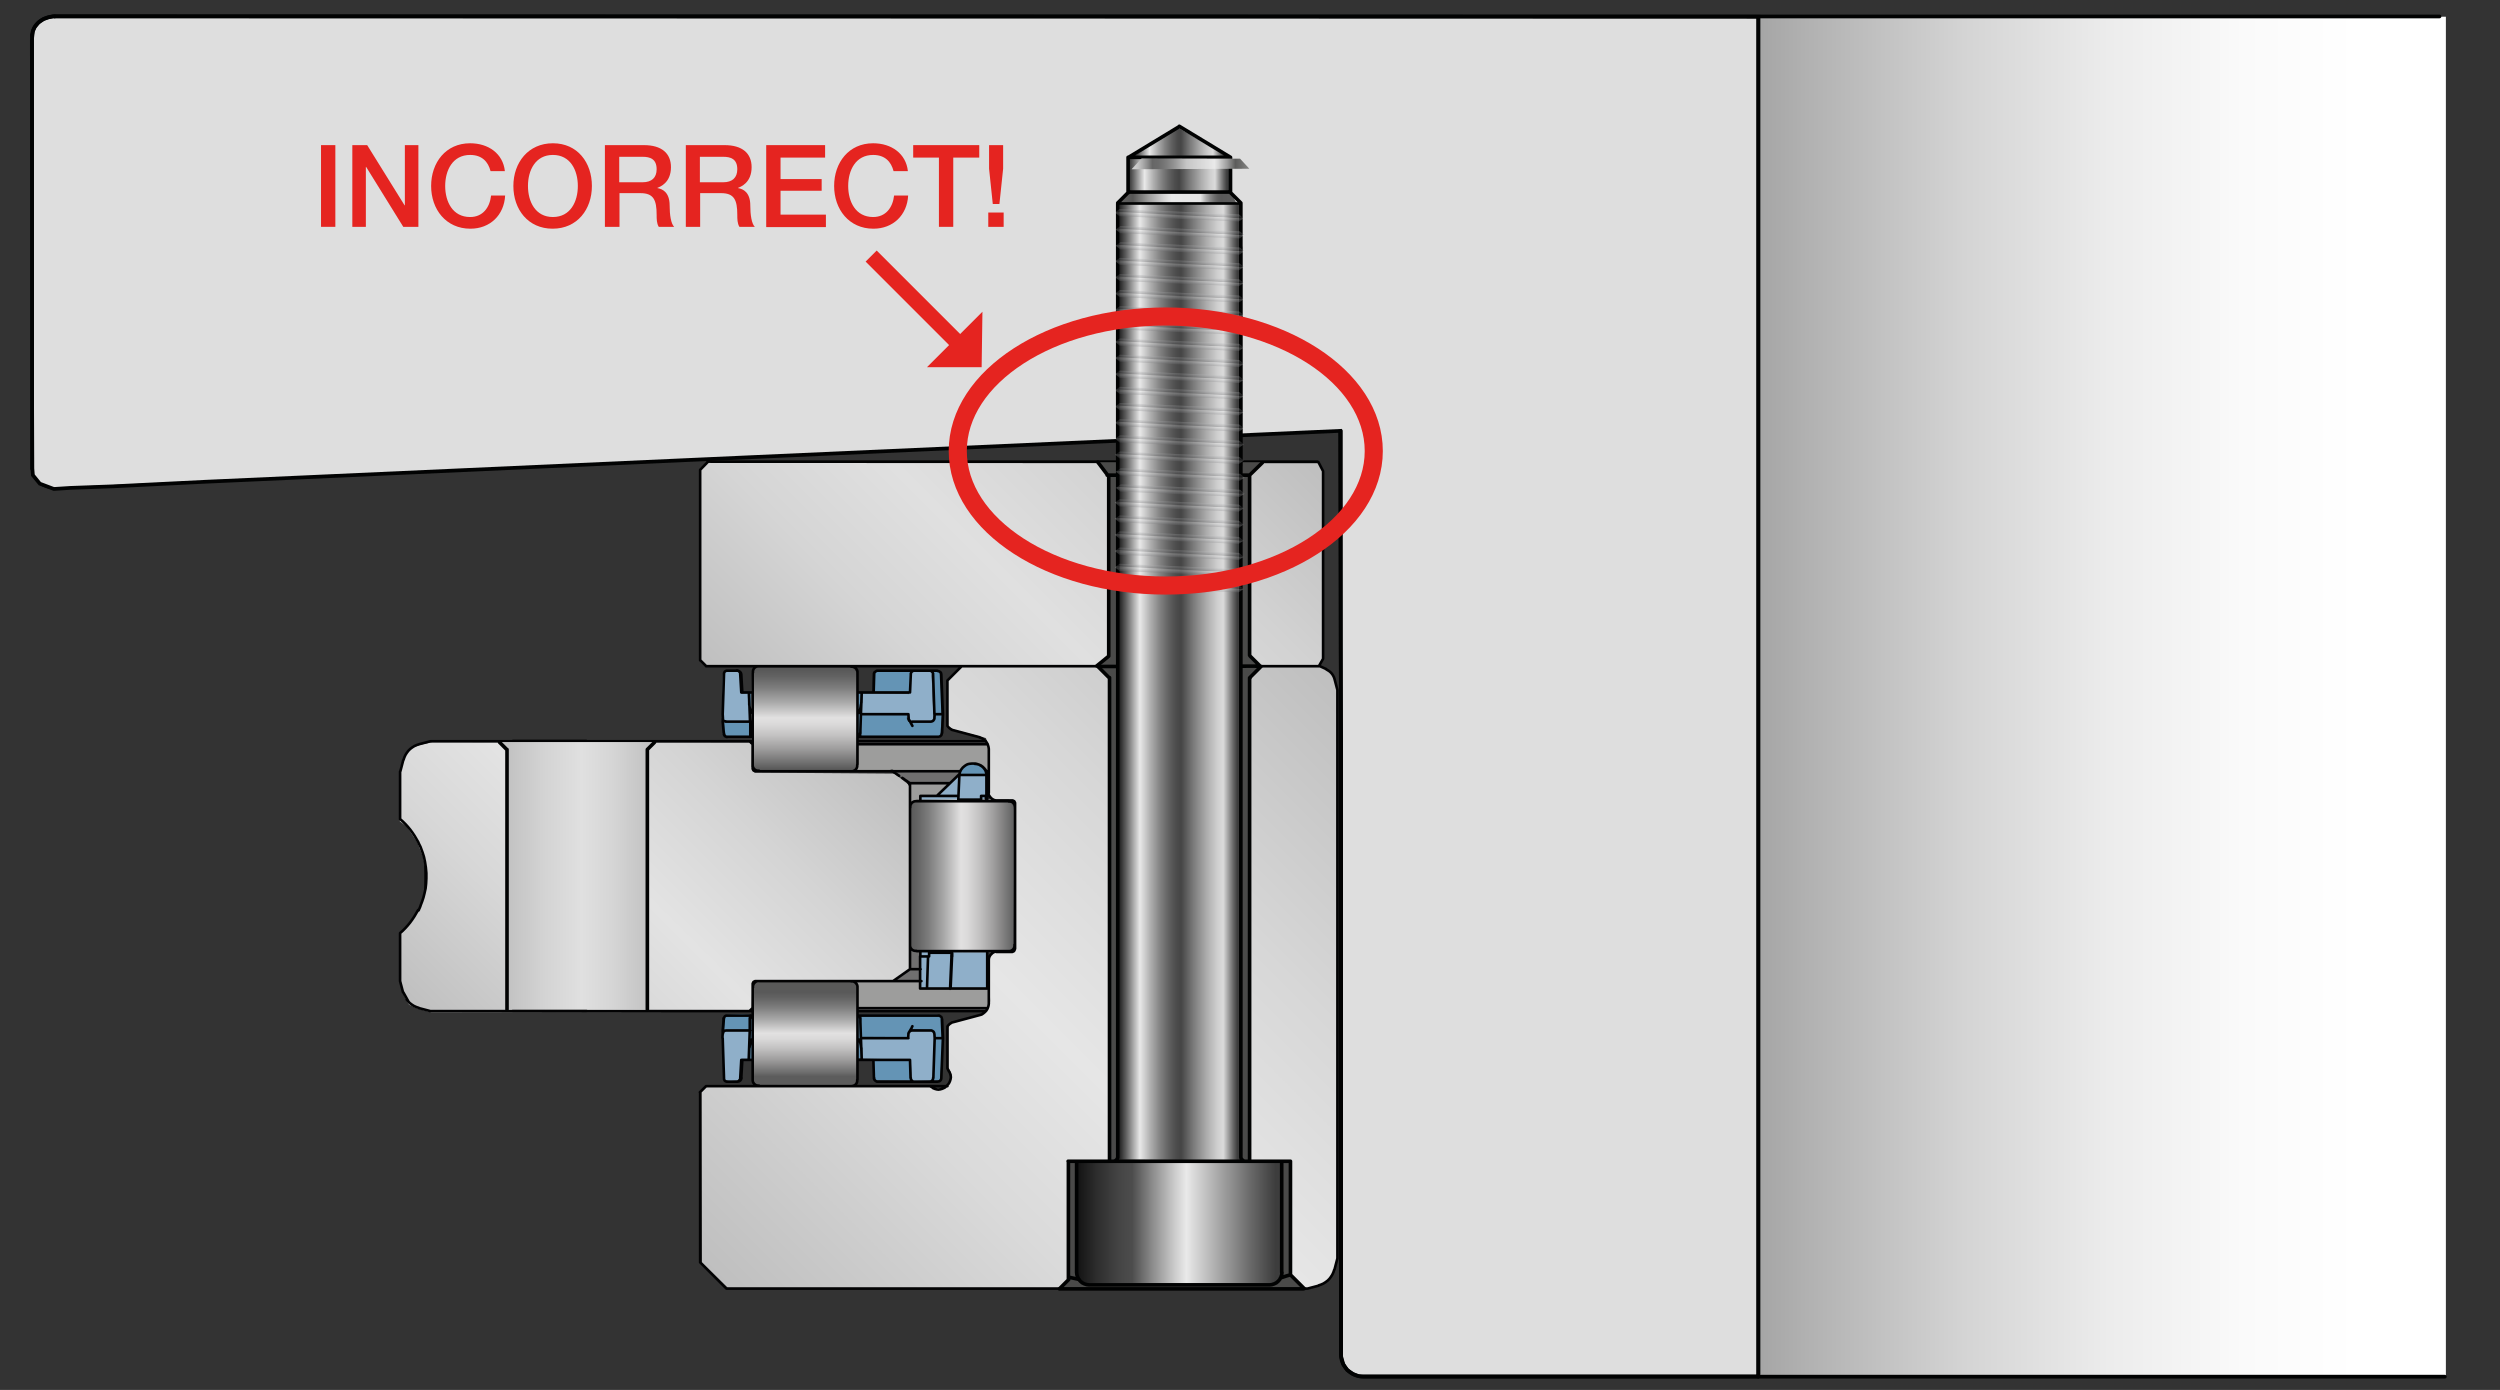 <?xml version="1.0" encoding="UTF-8"?>
<!-- Generator: Adobe Illustrator 27.2.0, SVG Export Plug-In . SVG Version: 6.00 Build 0)  -->
<svg xmlns="http://www.w3.org/2000/svg" xmlns:xlink="http://www.w3.org/1999/xlink" version="1.1" id="Ebene_1" x="0px" y="0px" viewBox="0 0 942.3 523.9" style="enable-background:new 0 0 942.3 523.9;" xml:space="preserve">
<rect x="0" y="0" width="942.3" height="523.9" fill="#333333" stroke="none"/>
<style type="text/css">
	.st0{fill:url(#SVGID_1_);}
	.st1{fill:#DEDEDE;stroke:#010202;stroke-width:1.4;stroke-miterlimit:10;}
	.st2{fill:none;stroke:#010202;stroke-width:1.4;stroke-linecap:round;stroke-linejoin:round;stroke-miterlimit:10;}
	.st3{fill:none;stroke:#010202;stroke-width:0.66;stroke-linecap:round;stroke-linejoin:round;stroke-miterlimit:10;}
	.st4{fill:none;stroke:#010202;stroke-width:1.012;stroke-linecap:round;stroke-linejoin:round;stroke-miterlimit:10;}
	.st5{fill:none;stroke:#010202;stroke-width:1.375;stroke-linecap:round;stroke-linejoin:round;stroke-miterlimit:10;}
	.st6{fill:#DEDEDE;}
	.st7{fill:none;stroke:#010202;stroke-width:1.009;stroke-linecap:round;stroke-linejoin:round;stroke-miterlimit:10;}
	.st8{fill:none;stroke:#010202;stroke-width:1.371;stroke-linecap:round;stroke-linejoin:round;stroke-miterlimit:10;}
	.st9{fill:url(#SVGID_00000133521383635638353770000008726085320920708524_);}
	.st10{fill:#8FAFC9;}
	.st11{fill:#6494B5;}
	.st12{fill:url(#SVGID_00000104704526830203471080000010775051829045569705_);}
	.st13{fill:url(#SVGID_00000183959963809806080580000011829150368277841850_);}
	.st14{fill:#706F6F;}
	.st15{fill:#9D9D9C;}
	.st16{fill:url(#SVGID_00000078767256290563807180000005556496008185450392_);}
	.st17{fill:url(#SVGID_00000157986857237287886590000005504739401695507329_);}
	.st18{fill:url(#SVGID_00000121976292882540868250000017688153020239983276_);}
	.st19{fill:none;stroke:#020203;stroke-width:0.367;stroke-linecap:round;stroke-linejoin:round;stroke-miterlimit:10;}
	.st20{fill:none;stroke:#020203;stroke-width:0.989;stroke-linecap:round;stroke-linejoin:round;stroke-miterlimit:10;}
	
		.st21{fill:none;stroke:#020203;stroke-width:0.367;stroke-linecap:round;stroke-linejoin:round;stroke-miterlimit:10;stroke-dasharray:43.068,3.589,3.589,3.589;stroke-dashoffset:20;}
	
		.st22{fill:none;stroke:#020203;stroke-width:0.367;stroke-linecap:round;stroke-linejoin:round;stroke-miterlimit:10;stroke-dasharray:43.068,3.589,3.589,3.589;stroke-dashoffset:16;}
	.st23{fill:none;stroke:#010202;stroke-width:1.366;stroke-linecap:round;stroke-linejoin:round;stroke-miterlimit:10;}
	.st24{fill:url(#SVGID_00000060009411386150078980000001205650133522687366_);}
	.st25{fill:none;stroke:#010202;stroke-width:1.364;stroke-linecap:round;stroke-linejoin:round;stroke-miterlimit:10;}
	.st26{fill:#4A4A49;}
	.st27{fill:url(#SVGID_00000073695829500716602170000010989882433826925459_);}
	.st28{fill:url(#SVGID_00000042732080902251440750000006299120012584918673_);}
	.st29{fill:url(#SVGID_00000085966818666344093220000010266185691813616299_);}
	.st30{fill:url(#SVGID_00000112592731813131789870000007536944324164933557_);}
	.st31{fill:url(#SVGID_00000065754760305111339650000001292395162322712710_);}
	.st32{fill:none;stroke:#010202;stroke-width:1.005;stroke-miterlimit:10;}
	.st33{fill:none;stroke:#010202;stroke-width:1.005;stroke-linecap:round;stroke-linejoin:round;stroke-miterlimit:10;}
	.st34{opacity:0.25;}
	.st35{fill:url(#SVGID_00000009591030979939707790000017266683391970771622_);}
	.st36{fill:url(#SVGID_00000109025484554624022500000012653687884557000597_);}
	.st37{fill:url(#SVGID_00000049909615745701337540000015674240404957519534_);}
	.st38{fill:url(#SVGID_00000112598436222332748830000001352477836505134255_);}
	.st39{fill:url(#SVGID_00000052782553784025247760000013429381558122422658_);}
	.st40{fill:url(#SVGID_00000112617166741845833810000014442994313988518331_);}
	.st41{fill:url(#SVGID_00000064340434042457112540000004494343355912390044_);}
	.st42{fill:url(#SVGID_00000104698088130567874870000015558437846596573351_);}
	.st43{fill:url(#SVGID_00000138572356672207132700000010150805057460886673_);}
	.st44{fill:url(#SVGID_00000142876977778025853190000009745201322978286475_);}
	.st45{fill:url(#SVGID_00000111878514975800239460000010821589804883231392_);}
	.st46{fill:url(#SVGID_00000152260498050917826980000004447458966150338209_);}
	.st47{fill:url(#SVGID_00000109006910484920845210000008751582017356529309_);}
	.st48{fill:url(#SVGID_00000039133904681160320600000007655530431983094427_);}
	.st49{fill:url(#SVGID_00000088127723882175904840000017468752975744757389_);}
	.st50{fill:url(#SVGID_00000075142399082397232780000001142154424931794363_);}
	.st51{fill:url(#SVGID_00000016798277194129389000000005475768144190065807_);}
	.st52{fill:url(#SVGID_00000009586866160002122910000006451169779417674687_);}
	.st53{fill:url(#SVGID_00000173840936790312775500000016389447438857531802_);}
	.st54{fill:url(#SVGID_00000086692585266052771220000010523833619388973449_);}
	.st55{fill:url(#SVGID_00000080924552206370328780000013450719119457020857_);}
	.st56{fill:url(#SVGID_00000145058151086886624690000016402078311046119076_);}
	.st57{fill:url(#SVGID_00000127022547336099978100000015776829735745998250_);}
	.st58{fill:url(#SVGID_00000020366241218568496850000002429396913339005603_);}
	.st59{fill:url(#SVGID_00000010273833877029679510000008692710293723669652_);}
	.st60{fill:url(#SVGID_00000114764806223322392040000004759652257530835125_);}
	.st61{fill:url(#SVGID_00000145749772180799942730000009546581313807031688_);}
	.st62{fill:url(#SVGID_00000047057084880956915990000011992300760772071317_);}
	.st63{fill:url(#SVGID_00000162351299742731912050000000517861728516845759_);}
	.st64{fill:url(#SVGID_00000109002846260729909720000008895327264498300597_);}
	.st65{fill:url(#SVGID_00000098937145912049123250000013939476547274510266_);}
	.st66{fill:url(#SVGID_00000123441590212494578840000015852707217721222841_);}
	.st67{fill:url(#SVGID_00000033366501785752770050000008663136767360869566_);}
	.st68{fill:url(#SVGID_00000050664845253024096590000011160909199661619585_);}
	.st69{fill:url(#SVGID_00000090985649754741474860000001173931527382041770_);}
	.st70{fill:url(#SVGID_00000037652278101029803490000014996953430819609237_);}
	.st71{fill:url(#SVGID_00000051384469630725384100000014751620967935408025_);}
	.st72{fill:url(#SVGID_00000031912758811785277770000005401777087710489996_);}
	.st73{fill:url(#SVGID_00000180366223439484191790000017949199602459271335_);}
	.st74{fill:url(#SVGID_00000119833190092472064950000018149010711039067040_);}
	.st75{fill:url(#SVGID_00000057113025255370802690000013565656046874202043_);}
	.st76{fill:url(#SVGID_00000168095146088925097880000007312148554389817745_);}
	.st77{fill:url(#SVGID_00000158739756898931403010000011691264247132272775_);}
	.st78{fill:url(#SVGID_00000145755305024097319170000009240017988352701115_);}
	.st79{fill:url(#SVGID_00000003101799895308835070000005641237368450337158_);}
	.st80{fill:url(#SVGID_00000067955854788504526800000003309403099103344566_);}
	.st81{fill:url(#SVGID_00000134971774837865918450000013538162511887730856_);}
	.st82{fill:url(#SVGID_00000176039177057690555860000011044458390283651493_);}
	.st83{fill:none;stroke:#010202;stroke-width:0.709;stroke-linecap:round;stroke-linejoin:round;stroke-miterlimit:10;}
	.st84{fill:#010202;}
	.st85{fill:url(#SVGID_00000002357360734887008690000016180047913312988862_);}
	.st86{fill:none;stroke:#010202;stroke-width:0.992;stroke-linecap:round;stroke-linejoin:round;stroke-miterlimit:10;}
	.st87{fill:#E52420;}
	.st88{fill:none;stroke:#E52420;stroke-width:6.826;stroke-miterlimit:10;}
</style>
<linearGradient id="SVGID_1_" gradientUnits="userSpaceOnUse" x1="662.7" y1="332.55" x2="921.9" y2="332.55" gradientTransform="matrix(1 0 0 1 0 -70)">
	<stop offset="5.376345e-03" style="stop-color:#A6A6A6"></stop>
	<stop offset="7.751039e-02" style="stop-color:#B2B2B2"></stop>
	<stop offset="0.299" style="stop-color:#D4D4D4"></stop>
	<stop offset="0.51" style="stop-color:#ECECEC"></stop>
	<stop offset="0.706" style="stop-color:#FAFAFA"></stop>
	<stop offset="0.871" style="stop-color:#FFFFFF"></stop>
</linearGradient>
<polyline class="st0" points="921.9,518.8 662.7,518.8 662.7,6.3 921.9,6.3 "></polyline>
<polygon class="st1" points="662.8,6.3 20.1,6.1 18.1,6.6 16.4,7.2 14.5,8.5 13.1,10.2 12.4,11.8 12,15.3 12.1,149 12.2,176.6   12.4,179.1 15,182.3 20.3,184.3 26.5,183.9 42.9,183.3 77,181.6 283.4,172.3 505.1,162.4 505.3,244 505.5,278.4 505.5,499.4   505.5,511.3 506.3,514.2 507.8,516.4 510,517.9 512.1,518.7 513.9,518.8 559.8,518.8 662.5,518.8 662.8,517.9 662.8,477.5 "></polygon>
<line class="st2" x1="20.6" y1="6.2" x2="919.5" y2="6.2"></line>
<line class="st2" x1="12.1" y1="176.7" x2="12.1" y2="13.1"></line>
<line class="st3" x1="505.2" y1="162.4" x2="20.6" y2="184.1"></line>
<path class="st3" d="M20.6,184.1c-4.7,0-8.5-3.3-8.5-7.4"></path>
<path class="st2" d="M20.6,6.2c-4.7,0-8.5,3.3-8.5,7.4"></path>
<g>
	<path class="st4" d="M424.6,174.2h1.4 M424.6,174.4h1.4"></path>
	<path class="st5" d="M166.7,376.8h18.1 M496.6,174.2H266.9"></path>
	<path class="st6" d="M438.2,64.9"></path>
	<path class="st7" d="M434.2,66.2"></path>
	<path class="st8" d="M160.6,376.4v-92.5 M161.3,377.2h-0.2H161l-0.1-0.1l-0.1-0.1l-0.1-0.1l-0.1-0.1v-0.1v-0.2"></path>
	<g>
		
			<linearGradient id="SVGID_00000155128206689733160440000017520984095521408658_" gradientUnits="userSpaceOnUse" x1="75.163" y1="219.512" x2="305.013" y2="-10.338" gradientTransform="matrix(-1 0 0 -1 598.513 494.462)">
			<stop offset="0" style="stop-color:#BFBFBF"></stop>
			<stop offset="0.287" style="stop-color:#D7D7D7"></stop>
			<stop offset="0.524" style="stop-color:#E6E6E6"></stop>
			<stop offset="0.709" style="stop-color:#DADADA"></stop>
			<stop offset="1" style="stop-color:#BFBFBF"></stop>
		</linearGradient>
		<path style="fill:url(#SVGID_00000155128206689733160440000017520984095521408658_);" d="M494.2,485.6l6.1-2.6l2.6-4.4l1.3-5    L503.8,260l-0.6-3.7l-1.5-3l-2-1.2l-2.5-1l-134.6-0.4l-5.4,5.8l0.2,17.3l2.3,1.3l11.9,3.1l1,2.6l0.5,3l-0.2,15.5l1,1.6l1.8,0.7    l6.9,0.2l0.2,55.6l-1.5,1.3l-5.8-0.2l-1.8,0.8l-1,1.5l0.5,16.6c0,0-0.8,4.3-3.6,4.9l-10.5,3l-1.3,1l-0.3,1.2v14.8l1.3,3l-0.8,3    l-1.8,2.1h-1.8l-2.1-0.3l-2-1H267l-2.6,2.6l0.2,64.2l9.7,9.5h127.3L494.2,485.6z"></path>
		<g>
			<polygon class="st10" points="324.8,399 343.3,399.4 343.6,406.2 344,407.5 350.2,407.3 351.5,407.1 351.9,406 352.3,390.2      351.9,388.4 350.3,388.1 343.4,388.4 342.6,389.6 342.2,390.9 324.9,391.2    "></polygon>
			<polygon class="st11" points="343.8,407.3 330.1,407.2 329.4,406.1 329.2,403.1 329.2,399.1 343.2,399.2 343.4,406    "></polygon>
			<polygon class="st11" points="351.6,406.9 352.4,391.4 352.1,389 350.8,388.3 344.4,388 342.5,388.5 342.3,390.7 341.6,390.9      324.3,390.8 324.9,398.8 323.2,399 323.2,382.5 353.2,382.4 354.9,382.9 355,386.7 355.4,391.4 354.4,406.2 354.1,407.2      352.4,407.3    "></polygon>
			<polygon class="st11" points="282.3,399.1 282.7,388.3 272.3,388.1 272.8,383.6 273.8,382.5 279.7,382.2 283.6,382.5      283.7,399.2    "></polygon>
			<polygon class="st10" points="282.3,399.1 279.7,399.1 278.9,406.4 277.9,407.3 274.9,407.5 273.2,407 272.9,404.7 272.3,389.4      273.4,387.8 282.7,388.3    "></polygon>
			<polygon class="st10" points="372.2,372.6 346.7,372.5 346.9,358.3 372.3,358.3    "></polygon>
			<polygon class="st10" points="372.4,301.1 372.4,292.6 370.5,292.2 361.9,292 361.2,301.2    "></polygon>
			<polygon class="st10" points="361,302.1 346.8,302.2 346.9,300.1 353.6,300.1 361.7,292 361.5,301.7    "></polygon>
			<polygon class="st11" points="372,292.2 361.7,292.1 362.5,290 364.3,288.3 366.9,287.7 369.5,288.1 370.9,289.3 372.5,291.4         "></polygon>
			<polygon class="st11" points="342.3,261.1 328.9,261.1 329.2,254.1 330,253.1 331.3,252.8 343.6,253.1 343.2,254.3 342.7,260.4         "></polygon>
			<polygon class="st11" points="350.7,253.1 351.3,254.9 351.9,270.2 351.2,272.3 349.6,272.3 343.6,272.3 342.4,272.1      341.8,270.8 341.9,269.5 324.1,269.5 324.5,261.4 322.6,261.2 322.9,277.8 353.5,277.9 354.3,277.7 354.5,276.7 354.6,274.8      355,269.6 354.6,258.3 354.3,254.2 353.9,253.3 352.6,252.8    "></polygon>
			<polygon class="st11" points="283,277.6 283.1,261.4 281.8,261.4 282,272.3 272.4,272 272.3,274.5 272.5,277.3 273.1,277.8      274.4,277.8 282.5,277.8    "></polygon>
			<polygon class="st10" points="282.5,272.2 273,272.4 272.1,271.7 272.5,254.2 273.1,253.3 275.2,253.1 277,253 278.3,253.3      279.1,254.3 279.4,261.5 281.8,261.4    "></polygon>
			<polygon class="st10" points="324.3,269.7 341.9,269.5 342.2,271.2 343.2,272.4 351.2,272.3 351.7,271 351.8,269.4 351.1,253.4      350.2,252.9 344.4,253 343.4,253.2 342.9,254.4 342.6,261.6 324.5,261.4 324.3,268.8    "></polygon>
			
				<linearGradient id="SVGID_00000183964425650917727850000012819271764417488824_" gradientUnits="userSpaceOnUse" x1="288.763" y1="231.512" x2="424.413" y2="95.862" gradientTransform="matrix(-1 0 0 -1 598.513 494.462)">
				<stop offset="0" style="stop-color:#BFBFBF"></stop>
				<stop offset="0.274" style="stop-color:#D4D4D4"></stop>
				<stop offset="0.524" style="stop-color:#E3E3E3"></stop>
				<stop offset="0.719" style="stop-color:#D7D7D7"></stop>
				<stop offset="1" style="stop-color:#BFBFBF"></stop>
			</linearGradient>
			<polygon style="fill:url(#SVGID_00000183964425650917727850000012819271764417488824_);" points="162.6,381.6 282.3,381.4      283.3,380.9 283.5,371.8 284.3,370.3 336.7,370.4 342.7,365.6 342.8,296 337.1,291.6 284.5,291.2 283.5,290.2 283.5,286.3      283.4,280.9 282.3,279.8 163,279.7 158.6,280.7 155.6,281.7 153.9,283.2 152.7,285.2 151.2,288.3 150.6,291.6 150.7,309.6      153.3,311.5 157.3,317.5 159.4,322.8 160.7,328.7 160.6,333.8 159.3,338.7 157.5,343.5 154.4,348.4 151.9,351.2 150.6,352.2      150.8,370.6 152.9,376.7 154.2,378.7 156.7,379.9 159.6,380.8    "></polygon>
			
				<linearGradient id="SVGID_00000084523730772568121590000014382051026331970219_" gradientUnits="userSpaceOnUse" x1="140.038" y1="358.487" x2="293.938" y2="204.587" gradientTransform="matrix(-1 0 0 -1 598.513 494.462)">
				<stop offset="0" style="stop-color:#BFBFBF"></stop>
				<stop offset="0.258" style="stop-color:#D2D2D2"></stop>
				<stop offset="0.524" style="stop-color:#E0E0E0"></stop>
				<stop offset="0.731" style="stop-color:#D5D5D5"></stop>
				<stop offset="1" style="stop-color:#BFBFBF"></stop>
			</linearGradient>
			<polygon style="fill:url(#SVGID_00000084523730772568121590000014382051026331970219_);" points="265.9,251.2 497.3,250.9      498.7,248.5 498.8,177.6 497.1,174.6 266.2,174.5 263.8,177.6 264.1,248.8    "></polygon>
			<polygon class="st14" points="346.7,369.8 337,369.9 342.9,365.2 342.9,357.3 344.7,358.6 346.9,358.3    "></polygon>
			<polygon class="st15" points="370.7,381.3 323.3,381.2 323,372 322.3,370 346.7,369.8 346.7,372.5 372.6,372.4 372.6,379.7      371.9,381    "></polygon>
			<polygon class="st15" points="346.6,302 345,302 343.5,302.7 343,303.6 343,295.2 357.9,295 353.3,299.8 346.9,300.1    "></polygon>
			<polygon class="st15" points="361.6,290.8 322,290.7 322.6,289.7 323.2,287.8 323.1,279.2 371.3,279.2 372.2,279.8 372.8,281.6      372.7,291.7 371.7,291.5 371.4,290.4 370.5,289 368.1,287.9 366.5,287.6 365.1,287.9 363.7,288.5 362.7,289.6    "></polygon>
			<polygon class="st14" points="343,295.5 358.1,295.1 361.7,292 361.5,290.4 337.3,291.1    "></polygon>
			
				<linearGradient id="SVGID_00000012451381279667843790000016563103721302234809_" gradientUnits="userSpaceOnUse" x1="216.012" y1="164.312" x2="255.412" y2="164.312" gradientTransform="matrix(-1 0 0 -1 598.513 494.462)">
				<stop offset="0" style="stop-color:#5C5C5C"></stop>
				<stop offset="4.196696e-02" style="stop-color:#6B6B6B"></stop>
				<stop offset="0.199" style="stop-color:#9E9D9D"></stop>
				<stop offset="0.336" style="stop-color:#C3C2C2"></stop>
				<stop offset="0.446" style="stop-color:#DAD9D9"></stop>
				<stop offset="0.515" style="stop-color:#E2E1E1"></stop>
				<stop offset="0.679" style="stop-color:#A8A8A8"></stop>
				<stop offset="0.823" style="stop-color:#7D7D7D"></stop>
				<stop offset="0.934" style="stop-color:#636363"></stop>
				<stop offset="1" style="stop-color:#595959"></stop>
			</linearGradient>
			<path style="fill:url(#SVGID_00000012451381279667843790000016563103721302234809_);" d="M379,359l-33.9-0.2L344,358l-1-1.3v-4.5     v-47.5l0.8-2.6l1.8-0.8h34.5l1.1,0.8l0.9,2.2l0.3,3L382,356C382.1,356.3,382.3,359,379,359z"></path>
			
				<linearGradient id="SVGID_00000077309708198675193490000002751584697259540657_" gradientUnits="userSpaceOnUse" x1="295.313" y1="204.866" x2="295.313" y2="241.78" gradientTransform="matrix(-1 0 0 -1 598.513 494.462)">
				<stop offset="0" style="stop-color:#5C5C5C"></stop>
				<stop offset="4.196696e-02" style="stop-color:#6B6B6B"></stop>
				<stop offset="0.199" style="stop-color:#9E9D9D"></stop>
				<stop offset="0.336" style="stop-color:#C3C2C2"></stop>
				<stop offset="0.446" style="stop-color:#DAD9D9"></stop>
				<stop offset="0.515" style="stop-color:#E2E1E1"></stop>
				<stop offset="0.679" style="stop-color:#A8A8A8"></stop>
				<stop offset="0.823" style="stop-color:#7D7D7D"></stop>
				<stop offset="0.934" style="stop-color:#636363"></stop>
				<stop offset="1" style="stop-color:#595959"></stop>
			</linearGradient>
			<path style="fill:url(#SVGID_00000077309708198675193490000002751584697259540657_);" d="M319.7,290.5l-34.4-0.1l-1.1-0.5l-1-0.9     v-3v-32.2l0.8-1.7l1.9-0.5h35l1.1,0.5l0.9,1.5l0.3,2.1l-0.4,33.1C322.8,288.6,323,290.5,319.7,290.5z"></path>
			
				<linearGradient id="SVGID_00000072958432728567736190000007659921284779525309_" gradientUnits="userSpaceOnUse" x1="294.963" y1="88.715" x2="294.963" y2="120.41" gradientTransform="matrix(-1 0 0 -1 598.513 494.462)">
				<stop offset="0" style="stop-color:#5C5C5C"></stop>
				<stop offset="4.196696e-02" style="stop-color:#6B6B6B"></stop>
				<stop offset="0.199" style="stop-color:#9E9D9D"></stop>
				<stop offset="0.336" style="stop-color:#C3C2C2"></stop>
				<stop offset="0.446" style="stop-color:#DAD9D9"></stop>
				<stop offset="0.515" style="stop-color:#E2E1E1"></stop>
				<stop offset="0.679" style="stop-color:#A8A8A8"></stop>
				<stop offset="0.823" style="stop-color:#7D7D7D"></stop>
				<stop offset="0.934" style="stop-color:#636363"></stop>
				<stop offset="1" style="stop-color:#595959"></stop>
			</linearGradient>
			<path style="fill:url(#SVGID_00000072958432728567736190000007659921284779525309_);" d="M319.9,409l-34-0.1l-1.1-0.5l-1-0.9v-3     v-32.2l0.8-1.7l1.8-0.5H321l1.1,0.5l0.9,1.5l0.3,2.1l-0.4,33.1C322.9,407.2,323.1,409,319.9,409z"></path>
			<path class="st19" d="M475.8,250.3"></path>
			<path class="st20" d="M345.5,302L345.5,302h0.1h0.2h0.3h0.4h0.5h0.6h0.7h0.8h0.8h0.9h1h1h1.1h1.2h1.2h1.2h1.3h1.3h1.3h1.3      M362.8,302h1.3h1.3h1.3h1.3h1.2h1.2h1.2h1.1h1.1h1h0.9h0.8h0.8h0.7h0.6h0.5h0.4h0.3h0.2h0.1l0,0 M345.5,358.5L345.5,358.5h0.1     h0.2h0.3h0.4h0.5h0.6h0.7h0.8h0.8h0.9h1h1h1.1h1.2h1.2h1.2h1.3h1.3h1.3h1.3 M362.8,358.5h1.3h1.3h1.3h1.3h1.2h1.2h1.2h1.1h1.1h1     h0.9h0.8h0.8h0.7h0.6h0.5h0.4h0.3h0.2h0.1l0,0 M323.2,372.3L323.2,372.3v0.1v0.2v0.3v0.4v0.5v0.6v0.7v0.8v0.8v0.9v1v1v1.1v1.2     v1.2v1.2v1.3v1.3v1.3v1.3 M323.2,389.6v1.3v1.3v1.3v1.3v1.2v1.2v1.2v1.1v1.1v1v0.9v0.8v0.8v0.7v0.6v0.5v0.4v0.3v0.2v0.1l0,0      M283.7,372.3L283.7,372.3v0.1v0.2v0.3v0.4v0.5v0.6v0.7v0.8v0.8v0.9v1v1v1.1v1.2v1.2v1.2v1.3v1.3v1.3v1.3 M283.7,389.6v1.3v1.3     v1.3v1.3v1.2v1.2v1.2v1.1v1.1v1v0.9v0.8v0.8v0.7v0.6v0.5v0.4v0.3v0.2v0.1l0,0 M323.2,253.7L323.2,253.7v0.1v0.2v0.3v0.4v0.5v0.6     v0.7v0.8v0.8v0.9v1v1.1v1.1v1.2v1.2v1.2v1.3v1.3v1.3v1.3 M323.2,270.9v1.3v1.3v1.3v1.3v1.2v1.2v1.2v1.1v1v1v0.9v0.8v0.8v0.7v0.6     v0.5v0.4v0.3v0.2v0.1l0,0 M283.7,253.7L283.7,253.7v0.1v0.2v0.3v0.4v0.5v0.6v0.7v0.8v0.8v0.9v1v1.1v1.1v1.2v1.2v1.2v1.3v1.3v1.3     v1.3 M283.7,270.9v1.3v1.3v1.3v1.3v1.2v1.2v1.2v1.1v1v1v0.9v0.8v0.8v0.7v0.6v0.5v0.4v0.3v0.2v0.1l0,0 M221.2,381.1L221.2,381.1     H221h-0.3h-0.4h-0.5h-0.6h-0.6H218h-0.8h-0.9h-1h-1h-1.1h-1.1h-1.2h-1.2h-1.2h-1.2h-1.2H205h-1.2h-1.2h-1.1h-1.1h-1h-1h-0.9h-0.8     H196h-0.6h-0.6h-0.5H194h-0.3h-0.2h-0.1 M336.6,290.7h-23.1 M313.4,369.8h23.1 M162.2,381.1h31.3 M221.2,381.1h61.3 M284.8,369.8     h8.6 M282.5,279.4H162.2 M293.4,290.7h-8.6 M372.1,369.8h0.5 M336.6,369.8L336.6,369.8h0.2h0.3h0.4h0.5h0.6h0.7h0.8h0.9h1h1.1     h1.2h1.3h1.4h0.3 M336.6,369.8l6.4-4.5 M362,290.7h-1.1h-2.2h-2.1h-2h-1.9h-1.8h-1.7h-1.6h-1.5h-1.4h-1.3h-1.2h-1.1h-1h-0.9h-0.8     h-0.7h-0.6h-0.5h0.4h-0.3h-0.2h-0.1 M372.7,290.7h-1 M358.1,295.2h-0.5H356h-1.6h-1.5h-1.4h-1.3H349h-1.1h-1H346h-0.8h-0.7h-0.6     h-0.5H343h-0.3h-0.2h0.5 M372.7,295.2h-0.5 M343,295.2v24.6 M343,340.7v24.6 M372.1,365.3h0.5 M343,365.3L343,365.3h0.2h0.3h0.4     h0.5h0.6h0.7h0.8h0.5 M283.7,289.5v-1.4 M283.7,372.3v-1.4 M284.8,290.7h-0.2l-0.2-0.1l-0.2-0.1l-0.2-0.1l-0.1-0.2l-0.1-0.2     l-0.1-0.2v-0.2 M283.7,370.9v-0.2l0.1-0.2l0.1-0.2l0.1-0.2l0.2-0.1l0.2-0.1l0.2-0.1h0.2 M283.7,381.1h-0.3H283h-0.3h-0.2h-0.1      M371.6,381.1h-1.2h-4.1h-4h-3.9h-3.8H351h-3.6h-3.5h-3.4h-3.3H334h-3.1h-3H325h-1.5 M282.5,381.1l1.1-1.1 M372.3,380h-1.1h-4.1     h-4h-3.9h-3.8h-3.7h-3.6h-3.5h-3.4h-3.3h-3.2h-3.1h-3h-2.9h-2.5 M283.7,279.4h-0.3H283h-0.3h-0.2h-0.1 M371.6,279.4h-1.2h-4.1h-4     h-3.9h-3.8H351h-3.6h-3.5h-3.4h-3.3H334h-3.1h-3H325h-1.5 M283.7,280.5l-1.1-1.1 M372.3,280.5h-1.1h-4.1h-4h-3.9h-3.8h-3.7h-3.6     h-3.5h-3.4h-3.3h-3.2h-3.1h-3h-2.9h-2.5 M158,380l4.2,1.1 M162.2,279.4l-4.2,1.1 M150.8,369.8v-18 M150.8,308.8v-18 M158,280.5     l-0.9,0.3l-0.9,0.4l-0.8,0.5l-0.8,0.6l-0.7,0.7l-0.6,0.8l-0.5,0.8l-0.4,0.9l-0.3,0.9 M152,286.5l-1.1,4.2 M150.8,369.8l1.1,4.2      M153.2,376.6l0.6,0.8l0.7,0.7l0.8,0.6l0.8,0.5l0.9,0.4l0.9,0.3 M152,374l1.9,3.4 M157.7,317.5L157.7,317.5l0.1,0.3l0.3,0.6     l0.4,0.8l0.4,1.1l0.4,1.1l0.5,1.6l0.4,1.9l0.3,2l0.1,1.1l0.1,1.1v2l-0.1,2l-0.2,1.8l-0.4,1.8l-0.4,1.6l-0.5,1.5l-0.5,1.3     l-0.2,0.6l-0.2,0.5l-0.2,0.4l-0.1,0.3l-0.1,0.2l-0.1,0.1l0,0 M157.7,317.5l-0.7-1.2l-0.7-1.2l-0.8-1.2l-0.8-1.1l-0.9-1.1l-0.9-1     l-1-1l-1-0.9 M150.8,351.7l1-0.9l1-1l0.9-1l0.9-1.1l0.8-1.1l0.8-1.2l0.7-1.2l0.7-1.2 M402.4,485.7L402.4,485.7h0.2h0.3h0.4h0.5     h0.6h0.7h0.8h0.9h0.9h1h1.1h1.2h1.3h1.4h1.5h1.5h1.6h1.7h1.7h1.8h1.8h1.9h1.9h2h2h2.1h2.1h2.1h2.1h2.1h2.2h2.2h2.2h2.2h2.1h2.1     h2.1h2.1h2.1h2h2h1.9h1.9h1.8h1.8h1.7h1.7h1.6h1.5h1.4h1.4h1.3h1.2h1.1h1h0.9h0.8h0.7h0.6h0.5h0.4h0.3h0.2h0.1 M492.8,485.7     L492.8,485.7 M350.5,409.4L350.5,409.4h0.2h0.3h0.4h0.5h0.6h0.7h0.8h0.9h1h1.1h0.1 M266.1,409.4h84.3 M266.1,409.4l-2.3,2.3      M263.9,411.6v64.2 M263.9,475.8l9.9,9.9 M273.8,485.7h128.6 M417.9,251.1h-55.4 M362.5,251.1l-5.4,5.4 M357.1,273.6v-17.1      M357.1,273.6l0.2,0.3l0.3,0.3l0.3,0.3l0.3,0.2l0.3,0.2l0.3,0.2l0.4,0.1l0.4,0.1 M359.6,275.3l9.7,2.6 M372.7,282.3l-0.1-0.7     l-0.2-0.7l-0.3-0.7l-0.4-0.6l-0.5-0.5l-0.6-0.5l-0.6-0.4l-0.7-0.2 M372.7,282.3v16.6 M375.5,301.7l-0.6-0.1l-0.5-0.2l-0.5-0.3     l-0.4-0.4l-0.4-0.4l-0.3-0.5l-0.2-0.5l-0.1-0.6 M381.4,301.7h-5.9 M382.6,302.8v-0.2l-0.1-0.2l-0.1-0.2l-0.1-0.2l-0.2-0.1     l-0.2-0.1l-0.2-0.1h-0.2 M382.6,357.6v-54.8 M381.4,358.8h0.2l0.2-0.1l0.2-0.1l0.2-0.1l0.1-0.2l0.1-0.2l0.1-0.2v-0.2      M375.5,358.8h5.9 M372.7,361.6l0.1-0.6l0.2-0.5l0.3-0.5l0.4-0.4l0.4-0.4l0.5-0.3l0.5-0.2l0.6-0.1 M372.7,361.6v16.6      M369.3,382.6l0.7-0.2l0.6-0.4l0.6-0.5l0.5-0.5l0.4-0.6l0.3-0.7l0.2-0.7l0.1-0.7 M369.3,382.6l-9.7,2.6 M359.6,385.2l-0.4,0.1     l-0.4,0.1l-0.3,0.2l-0.3,0.2l-0.3,0.2l-0.3,0.3l-0.3,0.3l-0.2,0.3 M357.1,402.7v-15.8 M357.1,402.7l0.6,1.2 M357.8,403.9l0.3,0.7     l0.2,0.7l0.1,0.7l-0.1,0.7l-0.2,0.7l-0.3,0.7l-0.4,0.6l-0.5,0.5l-0.5,0.5l-0.6,0.4l-0.7,0.3l-0.7,0.2l-0.7,0.1l-0.7-0.1l-0.7-0.2     l-0.7-0.3 M351.7,410l-1.2-0.6 M503,255.9l-0.2-0.6l-0.3-0.6l-0.3-0.5l-0.4-0.5l-0.4-0.4l-0.5-0.4l-0.5-0.3l-0.5-0.3      M499.9,252.2l-2.4-1.1 M497.5,251.1h-20.2 M492.8,485.7l4.2-1.1 M497,484.5l0.9-0.3l0.9-0.4l0.8-0.5l0.8-0.6l0.7-0.7l0.6-0.8     l0.5-0.8l0.4-0.9l0.3-0.9 M503,478.5l1.1-4.2 M504.1,260.1v214.2 M504.1,260.1l-1.1-4.2 M263.9,248.8l2.3,2.3 M266.1,251.1h211.3      M266.9,174l-3,3.1 M263.9,177.1v71.8 M476.6,251.1h20.5 M498.7,177.6l-1.7-3.3 M497.1,251.1l1.6-2.8 M498.7,248.3v-70.6      M282.3,399.5L282.3,399.5L282.3,399.5L282.3,399.5 M282.8,382.8L282.8,382.8L282.8,382.8h0.1h0.1h0.1h0.1h0.1h0.1h0.1      M355.4,391.3L355.4,391.3 M355.4,391.3L355.4,391.3 M324.8,399.5L324.8,399.5L324.8,399.5L324.8,399.5 M323.4,382.8h0.2h0.2h0.1     h0.1h0.1h0.1l0,0l0,0 M353.4,382.8h0.2 M353.7,382.8h0.3 M355.1,384.2l0.3,7.1 M355.4,391.3l-0.6,15 M355.4,391.3L355.4,391.3     h-0.1h-0.1H355h-0.1h-0.1h-0.2h-0.2 M353.4,407.7H353h-0.5 M330.8,407.7L330.8,407.7h0.3h0.4h0.5h0.6h0.7h0.8h0.8 M329.6,407     l-0.1-0.2l-0.1-0.3v-0.3 M330.8,407.7h-0.3l-0.2-0.1 M335,407.7h5.5 M329.4,406.3l-0.2-6.8 M329.5,406.3L329.5,406.3L329.5,406.3      M282.8,383.7v-0.4V383v-0.2v-0.1 M282.8,382.8h-8.9 M273.9,382.8L273.9,382.8 M340.5,407.7h0.8h0.8h0.7h0.6h0.5h0.4h0.2      M323.2,382.8h0.2 M323.7,391.8L323.7,391.8l0.3,0.5l0.1,0.1 M283,392.4l0.3-0.6l0,0 M283,392.4l-0.1,0.3l-0.1,0.4l-0.1,0.5     l-0.1,0.6l-0.1,0.7 M324.6,395l-0.1-0.7l-0.1-0.6l-0.1-0.5l-0.1-0.4l-0.1-0.3 M323.2,399.5h1.6 M282.3,399.5h1.4 M324.8,399.5     l-0.1-3.9 M282.4,395.6l-0.1,3.9 M324.7,395.6V395 M282.4,395v0.6 M324.3,384.1v0.2v0.2v0.2v0.3v0.3 M324.3,385.3l0.2,6      M324.2,382.8L324.2,382.8v0.2v0.3v0.4 M324.2,382.8h29.2 M272.7,384.6V384v-0.2 M279.8,399.5l-0.4,6.9 M352.3,391.3L352.3,391.3     h0.1h0.2h0.2h0.3h0.4h0.4h0.5 M272.7,384.6l-0.1,1.5l-0.1,1.2l-0.1,1v0.7v0.4v0.1 M352.5,407.7h-1h-0.7h-0.4h-0.1 M277.6,407.7     L277.6,407.7h0.4 M278,407.7l0.5-0.1l0.5-0.3l0.3-0.4l0.1-0.3l0.1-0.3 M282.6,388.4L282.6,388.4v-0.2v-0.3v-0.4V387v-0.6v-0.8     v-0.9v-1 M282.3,399.5h-2.9 M272.4,389.5l-0.1,1.7 M272.4,391.3l0.5,15.3 M272.9,406.6v0.2l0.1,0.2l0.1,0.2l0.1,0.2l0.2,0.1     l0.2,0.1l0.2,0.1h0.2 M274,407.7h3.6 M277.6,407.7h0.3l0.3-0.1l0.2-0.1l0.2-0.2l0.2-0.2l0.1-0.2l0.1-0.3v-0.3 M279.4,399.5     l-0.4,6.9 M282.6,388.4l-0.4,11 M273.6,388.4h9.1 M273.6,388.4l-0.4,0.1l-0.3,0.2l-0.3,0.3l-0.1,0.4v0.2 M324.3,384.1v-0.2v-0.2      M343,399.5h-18.2 M352.2,389.8l0.1,1.5 M352.2,389.8l-0.1-0.5l-0.2-0.4l-0.4-0.3l-0.4-0.2h-0.3 M343.8,388.4h7 M343.8,388.4     l-0.5,0.1l-0.4,0.2l-0.3,0.4l-0.2,0.4v0.3 M342.4,389.8l-0.1,1.5 M324.5,391.3h17.9 M324.8,399.5l-0.3-8.2 M343,399.5l0.2,6.8      M343.3,406.3v0.3l0.1,0.3l0.1,0.2l0.2,0.2l0.2,0.2l0.2,0.1l0.3,0.1h0.3 M344.7,407.7h5.7 M350.3,407.7h0.3l0.3-0.1l0.2-0.1     l0.2-0.2l0.2-0.2l0.1-0.2l0.1-0.3v-0.3 M352.3,391.3l-0.5,15 M355.4,269.2L355.4,269.2L355.4,269.2 M282.3,261L282.3,261     L282.3,261L282.3,261 M283.7,277.7h-0.2h-0.2h-0.1h-0.1H283h-0.1l0,0l0,0 M324.8,261L324.8,261L324.8,261L324.8,261 M324.2,277.7     L324.2,277.7L324.2,277.7h-0.1H324h-0.1h-0.1h-0.1h-0.1h-0.1 M353.7,277.7h-0.2 M272.8,276.6v0.2l0.1,0.2l0.1,0.2l0.1,0.2     l0.2,0.1l0.2,0.1l0.2,0.1h0.2 M355.4,269.2l-0.3,7.1 M352.5,252.8h0.5h0.3 M354.8,254.2l0.6,15 M354.4,269.2h0.2h0.2h0.1h0.1h0.1     h0.1h0.1h0.1 M335,252.8h-0.8h-0.8h-0.7H332h-0.5h-0.4h-0.2h-0.1 M329.6,253.4l-0.1,0.2l-0.1,0.3v0.3 M330.8,252.8h-0.3l-0.2,0.1      M340.5,252.8H335 M329.4,254.2l-0.2,6.8 M323.4,277.7h-0.2 M282.8,277.7L282.8,277.7v-0.2v-0.3v-0.4 M273.9,277.7h8.9      M283.4,268.7L283.4,268.7l-0.3-0.5l-0.1-0.1 M324,268.1l-0.3,0.6l0,0 M324,268.1l0.1-0.3l0.1-0.4l0.1-0.5l0.1-0.6l0.1-0.7      M282.4,265.5l0.1,0.7l0.1,0.6l0.1,0.5l0.1,0.4l0.1,0.3 M283.7,261h-1.4 M324.8,261h-1.6 M282.4,264.9l-0.1-3.9 M324.7,264.9     l0.1-3.9 M282.4,264.9v0.6 M324.6,265.5v-0.6 M344.7,252.8h-0.2h-0.4h-0.5H343h-0.7h-0.8h-0.8 M324.3,275.2v0.3v0.3v0.2v0.2v0.2      M324.5,269.2l-0.2,6 M324.2,276.7v0.4v0.3v0.2v0.1 M353.4,277.7h-29.2 M272.8,276.6v-0.2v-0.6 M279.4,254.1l0.4,6.9      M354.4,269.2h-0.5h-0.4h-0.4h-0.3h-0.2h-0.2h-0.1l0,0 M272.7,275.8l-0.1-1.5l-0.1-1.2l-0.1-1v-0.7V271v-0.1 M272.7,275.8v0.2     l0,0 M278,252.8h-0.3h-0.1 M279.4,254.1l-0.1-0.3l-0.1-0.3l0,0 M350.3,252.8h0.1h0.4h0.7h1 M282.8,276.7v-1v-0.9V274v-0.6v-0.5     v-0.4v-0.3V272v-0.1 M279.4,261h2.9 M274,252.8h-0.2l-0.2,0.1l-0.2,0.1l-0.2,0.1l-0.1,0.2l-0.1,0.2l-0.1,0.2v0.2 M272.9,253.9     l-0.5,15.3 M272.4,269.2l0.1,1.7 M272.4,270.9l0.1,0.4l0.2,0.3l0.3,0.2l0.4,0.1h0.2 M282.6,272h-9.1 M282.3,261l0.4,11      M279,254.1l0.4,6.9 M279,254.1v-0.3l-0.1-0.3l-0.1-0.2l-0.2-0.2l-0.2-0.2l-0.2-0.1l-0.3-0.1h-0.3 M277.6,252.8H274 M324.2,276.7     v-0.2v-0.2 M324.8,261H343 M350.8,272h-7 M350.8,272l0.5-0.1l0.4-0.2l0.3-0.4l0.2-0.4v-0.3 M352.3,269.2l-0.1,1.5 M351.7,254.2     l0.5,15 M351.7,254.2v-0.3l-0.1-0.3l-0.1-0.2l-0.2-0.2l-0.2-0.2l-0.2-0.1l-0.3-0.1h-0.3 M350.3,252.8h-5.7 M344.7,252.8h-0.3     l-0.3,0.1l-0.2,0.1l-0.2,0.2l-0.2,0.2l-0.1,0.2l-0.1,0.3v0.3 M343.3,254.2L343,261 M324.5,269.2l0.3-8.2 M342.4,269.2h-17.9      M342.4,269.2l0.1,1.5 M342.4,270.7l0.1,0.5l0.2,0.4l0.4,0.3l0.4,0.2h0.3 M372.1,372.6L372.1,372.6 M365.5,372.6h-0.1h-0.1h-0.1     h-0.1H365h-0.1h-0.1h-0.1 M357.1,300h0.2h0.2h0.2h0.2h0.2h0.2h0.2h0.2 M371.2,372.6h0.2h0.2h0.1h0.1h0.1h0.1h0.1l0,0      M364.7,372.6h-6.3 M358.5,300h2.8 M368.7,372.6L368.7,372.6h0.1h0.1h0.1h0.1h0.1h0.1h0.1 M353.1,300l8.6-8.3 M369.3,372.6h1.9      M365.5,372.6h3.2 M354.4,300h2.7 M354.4,300h-0.1h-0.1h-0.1H354h-0.1h-0.1h-0.1h-0.1 M348,300h-0.2h-0.2h-0.2h-0.2h-0.1H347     h-0.1l0,0 M371.6,301.1v-0.2v-0.2v-0.2l0.1-0.2l0.1-0.1l0.1-0.1l0.1-0.1h0.1 M348,300h5.4 M346.8,372.6L346.8,372.6h0.1h0.1h0.1     h0.2 M347.5,360.5h-0.3H347h-0.1l0,0l0,0 M350.2,359.1L350.2,359.1 M350.2,360.5v-1.4 M372,300L372,300L372,300h-0.1l0,0l0,0l0,0     l0,0l0,0 M372.1,372.6L372.1,372.6L372.1,372.6L372.1,372.6L372.1,372.6L372.1,372.6L372.1,372.6L372.1,372.6L372.1,372.6      M372.1,300L372.1,300L372.1,300L372.1,300L372.1,300L372.1,300L372.1,300L372.1,300L372.1,300 M347.4,372.6h0.5h0.4h0.3h0.3h0.2     h0.2h0.1l0,0 M347.5,360.5h0.5h0.5h0.4h0.3h0.3h0.2h0.1l0,0 M358.1,372.6L358.1,372.6L358.1,372.6L358.1,372.6L358.1,372.6     L358.1,372.6h0.1l0,0h0.1 M358.7,359.1L358.7,359.1L358.7,359.1L358.7,359.1L358.7,359.1L358.7,359.1L358.7,359.1 M358.9,359.3     l-0.6,13.3 M358.9,360.5L358.9,360.5v-0.2V360v-0.4v-0.2 M358.6,360.5L358.6,360.5L358.6,360.5L358.6,360.5L358.6,360.5     L358.6,360.5h0.1l0,0l0,0 M358.7,359.1l-0.1,1.4 M371,289.6l0.5,0.6l0.1,0.2l0.1,0.2l0.1,0.2l0.1,0.2l0.1,0.4l0.1,0.5v0.7      M371,289.6l-0.6-0.6l-0.7-0.5l-0.7-0.3l-0.8-0.2l-0.9-0.1 M367.4,287.8h-0.2 M350.2,360.5v-1.4 M349.8,360.5h0.4 M349.4,372.6     l0.4-12.1 M358.1,372.6h-8.7 M358.7,359.1l-0.6,13.6 M358.7,359.1h-8.5 M361.6,292.1L361.6,292.1L361.6,292.1v0.1l0,0l0,0l0,0     l0,0l0,0 M361.6,292.4l-0.4,9 M361.2,301.4h8.5 M369.8,301.4V300 M369.8,300h2.1 M371.8,292.7v7.3 M371.8,292.7L371.8,292.7v-0.1     v-0.1v-0.1v-0.1v-0.1v-0.1V292 M361.6,292.1V292v-0.2l0.1-0.3l0.1-0.4l0.2-0.5l0.2-0.4l0.3-0.4l0.4-0.5l0.6-0.5l0.4-0.3l0.5-0.3     l0.5-0.2l0.5-0.1l1-0.1 M361.6,292.1h10.2 M367.1,287.8h0.5l0.5,0.1l0.9,0.3l0.5,0.3l0.5,0.3l0.6,0.5l0.4,0.5l0.3,0.4l0.2,0.4     l0.2,0.7l0.1,0.3v0.2l0,0 M366.5,287.8h0.6 M382.6,304.5V304l-0.1-0.5l-0.2-0.4l-0.3-0.4l-0.4-0.3l-0.4-0.2l-0.5-0.1h-0.5      M345.5,302H345l-0.5,0.1l-0.4,0.2l-0.4,0.3l-0.3,0.4l-0.2,0.4l-0.1,0.5v0.5 M380,358.5h0.5l0.5-0.1l0.4-0.2l0.4-0.3l0.3-0.4     l0.2-0.4l0.1-0.5v-0.5 M343,356v0.5l0.1,0.5l0.2,0.4l0.3,0.4l0.4,0.3l0.4,0.2l0.5,0.1h0.5 M382.6,356v-51.4 M343,304.5V356      M286.2,409.4h34.5 M320.7,369.8h-34.5 M320.7,409.4h0.5l0.5-0.1l0.4-0.2l0.4-0.3l0.3-0.4l0.2-0.4l0.1-0.5V407 M323.2,372.3v-0.5     l-0.1-0.5l-0.2-0.4l-0.3-0.4l-0.4-0.3l-0.4-0.2l-0.5-0.1h-0.5 M283.7,406.8v0.5l0.1,0.5l0.2,0.4l0.3,0.4l0.4,0.3l0.4,0.2l0.5,0.1     h0.5 M286.2,369.8h-0.5l-0.5,0.1l-0.4,0.2l-0.4,0.3l-0.3,0.4l-0.2,0.4l-0.1,0.5v0.5 M320.7,290.7h0.5l0.5-0.1l0.4-0.2l0.4-0.3     l0.3-0.4l0.2-0.4l0.1-0.5v-0.5 M323.2,253.7v-0.5l-0.1-0.5l-0.2-0.4l-0.3-0.4l-0.4-0.3l-0.4-0.2l-0.5-0.1h-0.5 M286.2,290.7h34.5      M320.7,251.1h-34.5 M283.7,288.1v0.5l0.1,0.5l0.2,0.4l0.3,0.4l0.4,0.3l0.4,0.2l0.5,0.1h0.5 M286.2,251.1h-0.5l-0.5,0.1l-0.4,0.2     l-0.4,0.3l-0.3,0.4l-0.2,0.4l-0.1,0.5v0.5 M278.3,407.6l0.4-0.1l0.3-0.2l0.2-0.3l0,0 M355.3,391.3l-0.3-7.1 M355,383.8L355,383.8     l-0.2-0.5l-0.4-0.3l-0.3-0.1 M353.4,407.7l0.5-0.1l0.3-0.1l0.2-0.2l0.2-0.2l0.1-0.2l0.1-0.5 M273.9,382.8h-0.2l-0.2,0.1l-0.2,0.1     l-0.2,0.2l-0.2,0.5l-0.1,0.7 M329.5,406.3v0.4l0.2,0.4l0.3,0.3l0.4,0.2 M329.2,399.5l0.2,6.8 M272.8,384.5l-0.1,1.5l-0.1,1.2     l-0.1,1v0.7v0.4v0.1 M343.9,386.8L343.9,386.8l-0.1,0.2l-0.1,0.2l-0.1,0.3l-0.2,0.3l-0.2,0.3l-0.2,0.4l-0.2,0.3l-0.1,0.3      M279.3,253.8L279.3,253.8l-0.1-0.1 M279.2,253.6L279.2,253.6l-0.3-0.4l-0.3-0.2l-0.3-0.1 M279.4,254.1L279.4,254.1L279.4,254.1      M354.1,277.6L354.1,277.6l0.3-0.1l0.2-0.2l0.2-0.2l0.1-0.2l0.1-0.5 M355.3,269.2l-0.6-15 M354.8,254.2l-0.1-0.5l-0.1-0.2     l-0.2-0.2l-0.5-0.3l-0.5-0.1 M272.8,276l0.1,0.5l0.1,0.5l0.4,0.5l0.3,0.2l0.3,0.1 M330.4,252.9l-0.4,0.2l-0.3,0.3l-0.2,0.4v0.4      M329.5,254.2l-0.2,6.8 M272.5,271.1v0.2v0.5v0.8l0.1,1l0.1,1.2l0.1,1.3 M342.5,271l0.1,0.2l0.3,0.5l0.4,0.8l0.6,1.1 M372.1,302     v-9.4 M372.1,372.6v-14.1 M346.9,358.5v2 M346.9,300v2 M346.8,360.4v12.2"></path>
			<path class="st21" d="M336.4,296.1"></path>
			<path class="st20" d="M193.3,279.3L193.3,279.3h0.2h0.3h0.4h0.5h0.6h0.7h0.8h0.9h1h1.1h1.1h1.2h1.2h1.2h1.3h1.3h1.3h1.3h1.2h1.2     h1.2h1.1h1.1h1h0.9h0.8h0.7h0.6h0.5h0.4h0.3h0.2h0.1 M221,381L221,381h-0.2h-0.3h-0.4h-0.5H219h-0.7h-0.8h-0.9h-1h-1.1h-1.1h-1.2     H211h-1.2h-1.3h-1.3h-1.3h-1.3h-1.2h-1.2H201h-1.1h-1.1h-1h-0.9h-0.8h-0.7h-0.6h-0.5h-0.4h-0.3h-0.2h-0.1 M335.9,290.6     L335.9,290.6h0.2h0.3 M342.8,295.7v-0.1v-0.4l0,0 M338.9,292.4l-0.6-0.4l-0.7-0.5l-0.5-0.3l-0.4-0.3l-0.4-0.3 M342.8,295.1     l-0.3-0.2l-0.4-0.3l-0.4-0.3l-0.5-0.3l-0.5-0.4l-0.6-0.4"></path>
			<path class="st22" d="M420.9,488.8"></path>
			<path class="st22" d="M420.9,317.6"></path>
			<path class="st20" d="M504.1,260.2"></path>
		</g>
	</g>
	<line class="st23" x1="470.9" y1="246.9" x2="468.4" y2="246.9"></line>
	<line class="st23" x1="471" y1="255.6" x2="468.5" y2="255.6"></line>
	<line class="st23" x1="471" y1="255.6" x2="468.5" y2="255.6"></line>
	<line class="st23" x1="421.2" y1="247.3" x2="418.6" y2="247.3"></line>
	<line class="st23" x1="421.3" y1="255.7" x2="418.7" y2="255.7"></line>
	<g>
		
			<linearGradient id="SVGID_00000032648152603948430980000008435427241763885471_" gradientUnits="userSpaceOnUse" x1="189.1" y1="400.1" x2="246.7" y2="400.1" gradientTransform="matrix(1 0 0 1 0 -70)">
			<stop offset="0" style="stop-color:#BFBFBF"></stop>
			<stop offset="0.258" style="stop-color:#D2D2D2"></stop>
			<stop offset="0.524" style="stop-color:#E0E0E0"></stop>
			<stop offset="0.731" style="stop-color:#D5D5D5"></stop>
			<stop offset="1" style="stop-color:#BFBFBF"></stop>
		</linearGradient>
		<polygon style="fill:url(#SVGID_00000032648152603948430980000008435427241763885471_);" points="246.7,279.7 189.1,279.7     191,282.3 191,380.5 244.2,380.5 244.2,282   "></polygon>
		<path class="st25" d="M191.1,282.5v98 M188.3,279.8l2.7,2.7 M244,380.5v-98 M244,282.5l2.7-2.7"></path>
	</g>
	<g>
		<polygon class="st26" points="476.1,174.2 414.1,174.2 417.8,179.6 417.8,247.2 413.6,250.8 418.2,255.4 418.1,437.5 402.7,437.6     402.7,482.4 399.5,485.7 491.5,485.6 486.4,480.4 486.5,437.5 470.9,437.5 470.8,255.6 475.1,251.3 471,247 470.7,179.2   "></polygon>
		<g>
			<g>
				
					<linearGradient id="SVGID_00000072962884127496514630000012312835050245210003_" gradientUnits="userSpaceOnUse" x1="132.413" y1="144.6" x2="176.713" y2="144.6" gradientTransform="matrix(-1 0 0 1 598.513 -70)">
					<stop offset="3.225806e-02" style="stop-color:#5C5C5C"></stop>
					<stop offset="0.134" style="stop-color:#595959"></stop>
					<stop offset="0.159" style="stop-color:#5E5E5E"></stop>
					<stop offset="0.189" style="stop-color:#6E6E6E"></stop>
					<stop offset="0.223" style="stop-color:#888888"></stop>
					<stop offset="0.26" style="stop-color:#ACACAC"></stop>
					<stop offset="0.298" style="stop-color:#DADADA"></stop>
					<stop offset="0.306" style="stop-color:#E5E5E5"></stop>
					<stop offset="0.554" style="stop-color:#E9E9E9"></stop>
					<stop offset="0.615" style="stop-color:#D5D5D5"></stop>
					<stop offset="0.746" style="stop-color:#9E9E9D"></stop>
					<stop offset="0.882" style="stop-color:#575756"></stop>
					<stop offset="1" style="stop-color:#616161"></stop>
				</linearGradient>
				<path style="fill:url(#SVGID_00000072962884127496514630000012312835050245210003_);" d="M463.7,72.3c0.2,0,2.4,4.4,2.4,4.4      L421.8,77l3-4.8L463.7,72.3z"></path>
				
					<linearGradient id="SVGID_00000102508496463620336500000015521464578758785455_" gradientUnits="userSpaceOnUse" x1="136.113" y1="123.5" x2="171.213" y2="123.5" gradientTransform="matrix(-1 0 0 1 598.513 -70)">
					<stop offset="3.225806e-02" style="stop-color:#3D3D3D"></stop>
					<stop offset="6.377912e-02" style="stop-color:#646464"></stop>
					<stop offset="0.134" style="stop-color:#C7C7C7"></stop>
					<stop offset="0.148" style="stop-color:#DBDBDB"></stop>
					<stop offset="0.195" style="stop-color:#CFCFCF"></stop>
					<stop offset="0.28" style="stop-color:#AEAEAE"></stop>
					<stop offset="0.393" style="stop-color:#7A7A7A"></stop>
					<stop offset="0.493" style="stop-color:#454545"></stop>
					<stop offset="0.533" style="stop-color:#4C4C4C"></stop>
					<stop offset="0.592" style="stop-color:#606060"></stop>
					<stop offset="0.663" style="stop-color:#818181"></stop>
					<stop offset="0.743" style="stop-color:#AFAFAF"></stop>
					<stop offset="0.829" style="stop-color:#E8E8E8"></stop>
					<stop offset="0.83" style="stop-color:#E9E9E9"></stop>
					<stop offset="0.834" style="stop-color:#E4E4E4"></stop>
					<stop offset="0.95" style="stop-color:#575757"></stop>
					<stop offset="1" style="stop-color:#1F1F1F"></stop>
				</linearGradient>
				<polygon style="fill:url(#SVGID_00000102508496463620336500000015521464578758785455_);" points="443.9,48 427.3,58.8 462.4,59           "></polygon>
				
					<linearGradient id="SVGID_00000106857961024369844660000004655302488632412061_" gradientUnits="userSpaceOnUse" x1="134.813" y1="135.75" x2="173.713" y2="135.75" gradientTransform="matrix(-1 0 0 1 598.513 -70)">
					<stop offset="3.225806e-02" style="stop-color:#3D3D3D"></stop>
					<stop offset="6.377912e-02" style="stop-color:#646464"></stop>
					<stop offset="0.134" style="stop-color:#C7C7C7"></stop>
					<stop offset="0.148" style="stop-color:#DBDBDB"></stop>
					<stop offset="0.195" style="stop-color:#CFCFCF"></stop>
					<stop offset="0.28" style="stop-color:#AEAEAE"></stop>
					<stop offset="0.393" style="stop-color:#7A7A7A"></stop>
					<stop offset="0.493" style="stop-color:#454545"></stop>
					<stop offset="0.533" style="stop-color:#4C4C4C"></stop>
					<stop offset="0.592" style="stop-color:#606060"></stop>
					<stop offset="0.663" style="stop-color:#818181"></stop>
					<stop offset="0.743" style="stop-color:#AFAFAF"></stop>
					<stop offset="0.829" style="stop-color:#E8E8E8"></stop>
					<stop offset="0.83" style="stop-color:#E9E9E9"></stop>
					<stop offset="0.834" style="stop-color:#E4E4E4"></stop>
					<stop offset="0.95" style="stop-color:#575757"></stop>
					<stop offset="1" style="stop-color:#1F1F1F"></stop>
				</linearGradient>
				<polygon style="fill:url(#SVGID_00000106857961024369844660000004655302488632412061_);" points="424.8,72.2 463.7,72.4       463.7,59.1 425,59.7     "></polygon>
				
					<linearGradient id="SVGID_00000124882517958569436680000017988134197214319269_" gradientUnits="userSpaceOnUse" x1="130.613" y1="327.1" x2="176.713" y2="327.1" gradientTransform="matrix(-1 0 0 1 598.513 -70)">
					<stop offset="3.225806e-02" style="stop-color:#3D3D3D"></stop>
					<stop offset="6.377912e-02" style="stop-color:#646464"></stop>
					<stop offset="0.134" style="stop-color:#C7C7C7"></stop>
					<stop offset="0.148" style="stop-color:#DBDBDB"></stop>
					<stop offset="0.195" style="stop-color:#CFCFCF"></stop>
					<stop offset="0.28" style="stop-color:#AEAEAE"></stop>
					<stop offset="0.393" style="stop-color:#7A7A7A"></stop>
					<stop offset="0.493" style="stop-color:#454545"></stop>
					<stop offset="0.533" style="stop-color:#4C4C4C"></stop>
					<stop offset="0.592" style="stop-color:#606060"></stop>
					<stop offset="0.663" style="stop-color:#818181"></stop>
					<stop offset="0.743" style="stop-color:#AFAFAF"></stop>
					<stop offset="0.829" style="stop-color:#E8E8E8"></stop>
					<stop offset="0.83" style="stop-color:#E9E9E9"></stop>
					<stop offset="0.834" style="stop-color:#E4E4E4"></stop>
					<stop offset="0.95" style="stop-color:#575757"></stop>
					<stop offset="1" style="stop-color:#1F1F1F"></stop>
				</linearGradient>
				<polygon style="fill:url(#SVGID_00000124882517958569436680000017988134197214319269_);" points="421.8,437.1 467.9,437.4       467.9,76.8 421.8,76.8     "></polygon>
				
					<linearGradient id="SVGID_00000067952084843682933850000002785283686528720800_" gradientUnits="userSpaceOnUse" x1="115.213" y1="530.9" x2="192.713" y2="530.9" gradientTransform="matrix(-1 0 0 1 598.513 -70)">
					<stop offset="3.225806e-02" style="stop-color:#3D3D3D"></stop>
					<stop offset="0.141" style="stop-color:#646464"></stop>
					<stop offset="0.384" style="stop-color:#C6C6C6"></stop>
					<stop offset="0.466" style="stop-color:#E9E9E9"></stop>
					<stop offset="0.519" style="stop-color:#CECECE"></stop>
					<stop offset="0.634" style="stop-color:#8A8A8A"></stop>
					<stop offset="0.729" style="stop-color:#4D4D4D"></stop>
					<stop offset="0.796" style="stop-color:#444444"></stop>
					<stop offset="0.903" style="stop-color:#2D2D2D"></stop>
					<stop offset="1" style="stop-color:#121212"></stop>
				</linearGradient>
				<polygon style="fill:url(#SVGID_00000067952084843682933850000002785283686528720800_);" points="407.6,483.2 409.8,483.7       479.3,483.7 482,482.9 482.8,479.4 483.3,438.1 405.8,438.2 405.8,480.7     "></polygon>
				<path class="st32" d="M421.3,76.7h46.2"></path>
				<path class="st33" d="M421.3,93.1v82.5 M467.7,175.6V93.1"></path>
				<path class="st23" d="M463.4,72.4L463.4,72.4H463h-0.6h-0.8h-1.1h-1.3h-1.5H456h-1.9h-2H450h-2.2h-2.2h-2.2h-2.2H439h-2.1h-2      H433h-1.7h-1.5h-1.3h-1.1h-0.8H426h-0.3h-0.1 M478.5,484.3L478.5,484.3h-0.2h-0.5h-0.7h-1h-1.2h-1.5h-1.7h-1.9h-2.1h-2.3H463      h-2.6h-2.7h-2.8H452h-3h-3h-3h-3h-3h-2.9h-2.8h-2.7H426h-2.5h-2.3h-2.1h-1.9h-1.7H414h-1.2h-1h-0.7h-0.5h-0.2l0,0 M483.1,437.7      L483.1,437.7h-0.2h-0.5h-0.7h-1h-1.3H478h-1.7h-2h-2.2h-2.4h-2.5h-2.7h-2.8h-3h-3.1h-3.1h-3.2h-3.2h-3.2h-3.2h-3.2h-3.1h-3.1h-3      h-2.8h-2.7h-2.5h-2.4h-2.2h-2H411h-1.5h-1.3h-1h-0.7H406h-0.2l0,0 M399.5,485.8h86h1.7h1.4h1.1h1.5 M486.4,437.7h-3.3       M486.4,480.5l1.3,1.3l1.3,1.3l1.3,1.3l1.3,1.3 M471,437.7v-182 M471,255.5l4.3-4.3c0.2-0.2-7.5-0.1-7.5-0.1 M486.4,480.5v-42.8       M482.6,481.7l0.6-0.2l1.8-0.6l1.1-0.3l0.3-0.1 M413.6,251l4.3,4.3 M418.2,255.4v182.3 M405.8,437.7h-3.2 M402.7,437.7v44.6       M399.3,485.8l3.5-3.5 M491.6,485.7l-0.4,0.1 M471,247v-67.9 M474.7,250.8l-3.5-3.5 M471,179.1l4.8-4.7 M417.8,179.1h0.2h-0.7      h0.7h1h1.2h1 M467.7,179.1h1.1h1h0.7h0.4h0.1 M413.8,174.2l3.7,4.9 M417.9,179.1v68.2 M417.8,247.4l-4.4,3.6 M425.2,59.3h0.1      h0.4h0.7h1h1.2h1.4h1.6h1.8h2h2.1h2.2h2.3h2.3h2.3h2.3h2.2h2.1h2h1.8h1.7h1.4h1.2h1h0.7h0.4h0.1 M463.8,72.3v-13 M463.8,59.3      l-19.3-11.7 M444.5,47.7l-19.3,11.7 M425.2,59.3v13.4 M467.7,76.5l-4.3-4.3 M425.6,72.2l-4.3,4.3 M467.7,435.8V76.7 M421.3,76.8      v359 M421.3,435.8v0.4l-0.1,0.4l-0.2,0.3l-0.2,0.3l-0.3,0.2l-0.3,0.2l-0.4,0.1h-0.4 M469.6,437.7h-0.4l-0.4-0.1l-0.3-0.2      l-0.3-0.2l-0.2-0.3l-0.2-0.3l-0.1-0.4v-0.4 M478.5,484.3l0.9-0.1l0.9-0.3l0.8-0.4l0.7-0.6l0.6-0.7l0.4-0.8l0.3-0.9l0.1-0.9       M405.8,479.6l0.1,0.9l0.3,0.9l0.4,0.8l0.6,0.7l0.7,0.6l0.8,0.4l0.9,0.3l0.9,0.1 M483.1,479.6v-41.9 M405.8,437.7v41.9"></path>
			</g>
			<line class="st23" x1="406.6" y1="482.2" x2="403.3" y2="481.5"></line>
			<line class="st23" x1="414.5" y1="251.2" x2="420.6" y2="251.2"></line>
		</g>
		<g class="st34">
			<g>
				
					<linearGradient id="SVGID_00000023959953575387379330000005095143743456949400_" gradientUnits="userSpaceOnUse" x1="1733.309" y1="145.497" x2="1733.309" y2="147.682" gradientTransform="matrix(0.999 4.870000e-02 4.380000e-02 -0.898 -1293.14 220.583)">
					<stop offset="0" style="stop-color:#5E5F62"></stop>
					<stop offset="0.121" style="stop-color:#656669"></stop>
					<stop offset="0.302" style="stop-color:#7B7B7E"></stop>
					<stop offset="0.518" style="stop-color:#A1A2A5"></stop>
					<stop offset="0.664" style="stop-color:#C4C6C8"></stop>
					<stop offset="0.726" style="stop-color:#CCCDCF"></stop>
					<stop offset="0.825" style="stop-color:#E1E1E3"></stop>
					<stop offset="0.936" style="stop-color:#FEFFFF"></stop>
				</linearGradient>
				<polygon style="fill:url(#SVGID_00000023959953575387379330000005095143743456949400_);" points="468.8,173.6 420.3,171.4       422,172.8 467,174.9     "></polygon>
				
					<linearGradient id="SVGID_00000016071671103086828070000011497613177343103616_" gradientUnits="userSpaceOnUse" x1="1678.332" y1="90.664" x2="1678.451" y2="92.395" gradientTransform="matrix(1 -9.500000e-03 -2.090000e-02 -0.899 -1231.221 270.094)">
					<stop offset="0" style="stop-color:#FFFFFF"></stop>
					<stop offset="0.283" style="stop-color:#5E5F62"></stop>
					<stop offset="0.595" style="stop-color:#88898C"></stop>
					<stop offset="1" style="stop-color:#C4C6C8"></stop>
				</linearGradient>
				<polygon style="fill:url(#SVGID_00000016071671103086828070000011497613177343103616_);" points="467.1,172.2 422.1,170.2       420.3,171.4 468.8,173.6     "></polygon>
			</g>
			<g>
				
					<linearGradient id="SVGID_00000017492620664685455920000009006927277419863480_" gradientUnits="userSpaceOnUse" x1="1733.012" y1="152.253" x2="1733.012" y2="154.438" gradientTransform="matrix(0.999 4.870000e-02 4.380000e-02 -0.898 -1293.14 220.583)">
					<stop offset="0" style="stop-color:#5E5F62"></stop>
					<stop offset="0.121" style="stop-color:#656669"></stop>
					<stop offset="0.302" style="stop-color:#7B7B7E"></stop>
					<stop offset="0.518" style="stop-color:#A1A2A5"></stop>
					<stop offset="0.664" style="stop-color:#C4C6C8"></stop>
					<stop offset="0.726" style="stop-color:#CCCDCF"></stop>
					<stop offset="0.825" style="stop-color:#E1E1E3"></stop>
					<stop offset="0.936" style="stop-color:#FEFFFF"></stop>
				</linearGradient>
				<polygon style="fill:url(#SVGID_00000017492620664685455920000009006927277419863480_);" points="468.8,167.5 420.3,165.3       422,166.8 467,168.8     "></polygon>
				
					<linearGradient id="SVGID_00000110443846368592185330000017427160059815452580_" gradientUnits="userSpaceOnUse" x1="1678.472" y1="97.426" x2="1678.592" y2="99.156" gradientTransform="matrix(1 -9.500000e-03 -2.090000e-02 -0.899 -1231.221 270.094)">
					<stop offset="0" style="stop-color:#FFFFFF"></stop>
					<stop offset="0.283" style="stop-color:#5E5F62"></stop>
					<stop offset="0.595" style="stop-color:#88898C"></stop>
					<stop offset="1" style="stop-color:#C4C6C8"></stop>
				</linearGradient>
				<polygon style="fill:url(#SVGID_00000110443846368592185330000017427160059815452580_);" points="467.1,166.1 422.1,164.1       420.3,165.3 468.8,167.5     "></polygon>
			</g>
			<g>
				
					<linearGradient id="SVGID_00000032637900242376743530000012790414263606965927_" gradientUnits="userSpaceOnUse" x1="1732.717" y1="159.01" x2="1732.717" y2="161.194" gradientTransform="matrix(0.999 4.870000e-02 4.380000e-02 -0.898 -1293.14 220.583)">
					<stop offset="0" style="stop-color:#5E5F62"></stop>
					<stop offset="0.121" style="stop-color:#656669"></stop>
					<stop offset="0.302" style="stop-color:#7B7B7E"></stop>
					<stop offset="0.518" style="stop-color:#A1A2A5"></stop>
					<stop offset="0.664" style="stop-color:#C4C6C8"></stop>
					<stop offset="0.726" style="stop-color:#CCCDCF"></stop>
					<stop offset="0.825" style="stop-color:#E1E1E3"></stop>
					<stop offset="0.936" style="stop-color:#FEFFFF"></stop>
				</linearGradient>
				<polygon style="fill:url(#SVGID_00000032637900242376743530000012790414263606965927_);" points="468.8,161.4 420.3,159.3       422,160.7 467,162.7     "></polygon>
				
					<linearGradient id="SVGID_00000021837452150023842260000011040217314942705054_" gradientUnits="userSpaceOnUse" x1="1678.615" y1="104.187" x2="1678.735" y2="105.918" gradientTransform="matrix(1 -9.500000e-03 -2.090000e-02 -0.899 -1231.221 270.094)">
					<stop offset="0" style="stop-color:#FFFFFF"></stop>
					<stop offset="0.283" style="stop-color:#5E5F62"></stop>
					<stop offset="0.595" style="stop-color:#88898C"></stop>
					<stop offset="1" style="stop-color:#C4C6C8"></stop>
				</linearGradient>
				<polygon style="fill:url(#SVGID_00000021837452150023842260000011040217314942705054_);" points="467.1,160 422.1,158       420.3,159.3 468.8,161.4     "></polygon>
			</g>
			<g>
				
					<linearGradient id="SVGID_00000181806709364248444640000013098645232766419861_" gradientUnits="userSpaceOnUse" x1="1732.42" y1="165.765" x2="1732.42" y2="167.95" gradientTransform="matrix(0.999 4.870000e-02 4.380000e-02 -0.898 -1293.14 220.583)">
					<stop offset="0" style="stop-color:#5E5F62"></stop>
					<stop offset="0.121" style="stop-color:#656669"></stop>
					<stop offset="0.302" style="stop-color:#7B7B7E"></stop>
					<stop offset="0.518" style="stop-color:#A1A2A5"></stop>
					<stop offset="0.664" style="stop-color:#C4C6C8"></stop>
					<stop offset="0.726" style="stop-color:#CCCDCF"></stop>
					<stop offset="0.825" style="stop-color:#E1E1E3"></stop>
					<stop offset="0.936" style="stop-color:#FEFFFF"></stop>
				</linearGradient>
				<polygon style="fill:url(#SVGID_00000181806709364248444640000013098645232766419861_);" points="468.8,155.3 420.3,153.2       422,154.6 467,156.6     "></polygon>
				
					<linearGradient id="SVGID_00000155840416120555110420000007860879440680283791_" gradientUnits="userSpaceOnUse" x1="1678.755" y1="110.949" x2="1678.876" y2="112.679" gradientTransform="matrix(1 -9.500000e-03 -2.090000e-02 -0.899 -1231.221 270.094)">
					<stop offset="0" style="stop-color:#FFFFFF"></stop>
					<stop offset="0.283" style="stop-color:#5E5F62"></stop>
					<stop offset="0.595" style="stop-color:#88898C"></stop>
					<stop offset="1" style="stop-color:#C4C6C8"></stop>
				</linearGradient>
				<polygon style="fill:url(#SVGID_00000155840416120555110420000007860879440680283791_);" points="467.1,153.9 422.1,151.9       420.3,153.2 468.8,155.3     "></polygon>
			</g>
			<g>
				
					<linearGradient id="SVGID_00000114782039220983013020000004874808216189765255_" gradientUnits="userSpaceOnUse" x1="1732.126" y1="172.521" x2="1732.126" y2="174.706" gradientTransform="matrix(0.999 4.870000e-02 4.380000e-02 -0.898 -1293.14 220.583)">
					<stop offset="0" style="stop-color:#5E5F62"></stop>
					<stop offset="0.121" style="stop-color:#656669"></stop>
					<stop offset="0.302" style="stop-color:#7B7B7E"></stop>
					<stop offset="0.518" style="stop-color:#A1A2A5"></stop>
					<stop offset="0.664" style="stop-color:#C4C6C8"></stop>
					<stop offset="0.726" style="stop-color:#CCCDCF"></stop>
					<stop offset="0.825" style="stop-color:#E1E1E3"></stop>
					<stop offset="0.936" style="stop-color:#FEFFFF"></stop>
				</linearGradient>
				<polygon style="fill:url(#SVGID_00000114782039220983013020000004874808216189765255_);" points="468.8,149.3 420.3,147.1       422,148.5 467,150.5     "></polygon>
				
					<linearGradient id="SVGID_00000092424810178904540710000005719986779716354200_" gradientUnits="userSpaceOnUse" x1="1678.899" y1="117.71" x2="1679.019" y2="119.441" gradientTransform="matrix(1 -9.500000e-03 -2.090000e-02 -0.899 -1231.221 270.094)">
					<stop offset="0" style="stop-color:#FFFFFF"></stop>
					<stop offset="0.283" style="stop-color:#5E5F62"></stop>
					<stop offset="0.595" style="stop-color:#88898C"></stop>
					<stop offset="1" style="stop-color:#C4C6C8"></stop>
				</linearGradient>
				<polygon style="fill:url(#SVGID_00000092424810178904540710000005719986779716354200_);" points="467.1,147.8 422.1,145.8       420.3,147.1 468.8,149.3     "></polygon>
			</g>
			<g>
				
					<linearGradient id="SVGID_00000165223017748657196110000016701161772271949487_" gradientUnits="userSpaceOnUse" x1="1731.828" y1="179.277" x2="1731.828" y2="181.462" gradientTransform="matrix(0.999 4.870000e-02 4.380000e-02 -0.898 -1293.14 220.583)">
					<stop offset="0" style="stop-color:#5E5F62"></stop>
					<stop offset="0.121" style="stop-color:#656669"></stop>
					<stop offset="0.302" style="stop-color:#7B7B7E"></stop>
					<stop offset="0.518" style="stop-color:#A1A2A5"></stop>
					<stop offset="0.664" style="stop-color:#C4C6C8"></stop>
					<stop offset="0.726" style="stop-color:#CCCDCF"></stop>
					<stop offset="0.825" style="stop-color:#E1E1E3"></stop>
					<stop offset="0.936" style="stop-color:#FEFFFF"></stop>
				</linearGradient>
				<polygon style="fill:url(#SVGID_00000165223017748657196110000016701161772271949487_);" points="468.8,143.2 420.3,141       422,142.4 467,144.4     "></polygon>
				
					<linearGradient id="SVGID_00000005231126074877859480000009986761430739218349_" gradientUnits="userSpaceOnUse" x1="1679.039" y1="124.472" x2="1679.159" y2="126.202" gradientTransform="matrix(1 -9.500000e-03 -2.090000e-02 -0.899 -1231.221 270.094)">
					<stop offset="0" style="stop-color:#FFFFFF"></stop>
					<stop offset="0.283" style="stop-color:#5E5F62"></stop>
					<stop offset="0.595" style="stop-color:#88898C"></stop>
					<stop offset="1" style="stop-color:#C4C6C8"></stop>
				</linearGradient>
				<polygon style="fill:url(#SVGID_00000005231126074877859480000009986761430739218349_);" points="467.1,141.8 422.1,139.7       420.3,141 468.8,143.2     "></polygon>
			</g>
			<g>
				
					<linearGradient id="SVGID_00000142148337406632990960000017728271279220918148_" gradientUnits="userSpaceOnUse" x1="1731.531" y1="186.033" x2="1731.531" y2="188.218" gradientTransform="matrix(0.999 4.870000e-02 4.380000e-02 -0.898 -1293.14 220.583)">
					<stop offset="0" style="stop-color:#5E5F62"></stop>
					<stop offset="0.121" style="stop-color:#656669"></stop>
					<stop offset="0.302" style="stop-color:#7B7B7E"></stop>
					<stop offset="0.518" style="stop-color:#A1A2A5"></stop>
					<stop offset="0.664" style="stop-color:#C4C6C8"></stop>
					<stop offset="0.726" style="stop-color:#CCCDCF"></stop>
					<stop offset="0.825" style="stop-color:#E1E1E3"></stop>
					<stop offset="0.936" style="stop-color:#FEFFFF"></stop>
				</linearGradient>
				<polygon style="fill:url(#SVGID_00000142148337406632990960000017728271279220918148_);" points="468.8,137.1 420.3,134.9       422,136.3 467,138.4     "></polygon>
				
					<linearGradient id="SVGID_00000084523582083241929650000010991015812996312251_" gradientUnits="userSpaceOnUse" x1="1679.18" y1="131.233" x2="1679.3" y2="132.964" gradientTransform="matrix(1 -9.500000e-03 -2.090000e-02 -0.899 -1231.221 270.094)">
					<stop offset="0" style="stop-color:#FFFFFF"></stop>
					<stop offset="0.283" style="stop-color:#5E5F62"></stop>
					<stop offset="0.595" style="stop-color:#88898C"></stop>
					<stop offset="1" style="stop-color:#C4C6C8"></stop>
				</linearGradient>
				<polygon style="fill:url(#SVGID_00000084523582083241929650000010991015812996312251_);" points="467.1,135.7 422.1,133.7       420.3,134.9 468.8,137.1     "></polygon>
			</g>
			<g>
				
					<linearGradient id="SVGID_00000067230327020788220380000004511200389887934388_" gradientUnits="userSpaceOnUse" x1="1731.234" y1="192.789" x2="1731.234" y2="194.974" gradientTransform="matrix(0.999 4.870000e-02 4.380000e-02 -0.898 -1293.14 220.583)">
					<stop offset="0" style="stop-color:#5E5F62"></stop>
					<stop offset="0.121" style="stop-color:#656669"></stop>
					<stop offset="0.302" style="stop-color:#7B7B7E"></stop>
					<stop offset="0.518" style="stop-color:#A1A2A5"></stop>
					<stop offset="0.664" style="stop-color:#C4C6C8"></stop>
					<stop offset="0.726" style="stop-color:#CCCDCF"></stop>
					<stop offset="0.825" style="stop-color:#E1E1E3"></stop>
					<stop offset="0.936" style="stop-color:#FEFFFF"></stop>
				</linearGradient>
				<polygon style="fill:url(#SVGID_00000067230327020788220380000004511200389887934388_);" points="468.8,131 420.3,128.8       422,130.3 467,132.3     "></polygon>
				
					<linearGradient id="SVGID_00000138573919760427864370000001929009752180939707_" gradientUnits="userSpaceOnUse" x1="1679.32" y1="137.995" x2="1679.44" y2="139.726" gradientTransform="matrix(1 -9.500000e-03 -2.090000e-02 -0.899 -1231.221 270.094)">
					<stop offset="0" style="stop-color:#FFFFFF"></stop>
					<stop offset="0.283" style="stop-color:#5E5F62"></stop>
					<stop offset="0.595" style="stop-color:#88898C"></stop>
					<stop offset="1" style="stop-color:#C4C6C8"></stop>
				</linearGradient>
				<polygon style="fill:url(#SVGID_00000138573919760427864370000001929009752180939707_);" points="467.1,129.6 422.1,127.6       420.3,128.8 468.8,131     "></polygon>
			</g>
			<g>
				
					<linearGradient id="SVGID_00000121975196019214448440000012222389235107265177_" gradientUnits="userSpaceOnUse" x1="1730.939" y1="199.545" x2="1730.939" y2="201.73" gradientTransform="matrix(0.999 4.870000e-02 4.380000e-02 -0.898 -1293.14 220.583)">
					<stop offset="0" style="stop-color:#5E5F62"></stop>
					<stop offset="0.121" style="stop-color:#656669"></stop>
					<stop offset="0.302" style="stop-color:#7B7B7E"></stop>
					<stop offset="0.518" style="stop-color:#A1A2A5"></stop>
					<stop offset="0.664" style="stop-color:#C4C6C8"></stop>
					<stop offset="0.726" style="stop-color:#CCCDCF"></stop>
					<stop offset="0.825" style="stop-color:#E1E1E3"></stop>
					<stop offset="0.936" style="stop-color:#FEFFFF"></stop>
				</linearGradient>
				<polygon style="fill:url(#SVGID_00000121975196019214448440000012222389235107265177_);" points="468.8,124.9 420.3,122.8       422,124.2 467,126.2     "></polygon>
				
					<linearGradient id="SVGID_00000113324065025615770760000015037171591954241205_" gradientUnits="userSpaceOnUse" x1="1679.463" y1="144.756" x2="1679.583" y2="146.487" gradientTransform="matrix(1 -9.500000e-03 -2.090000e-02 -0.899 -1231.221 270.094)">
					<stop offset="0" style="stop-color:#FFFFFF"></stop>
					<stop offset="0.283" style="stop-color:#5E5F62"></stop>
					<stop offset="0.595" style="stop-color:#88898C"></stop>
					<stop offset="1" style="stop-color:#C4C6C8"></stop>
				</linearGradient>
				<polygon style="fill:url(#SVGID_00000113324065025615770760000015037171591954241205_);" points="467.1,123.5 422.1,121.5       420.3,122.8 468.8,124.9     "></polygon>
			</g>
			<g>
				
					<linearGradient id="SVGID_00000143590892875503242160000011917249032380283320_" gradientUnits="userSpaceOnUse" x1="1730.642" y1="206.301" x2="1730.642" y2="208.486" gradientTransform="matrix(0.999 4.870000e-02 4.380000e-02 -0.898 -1293.14 220.583)">
					<stop offset="0" style="stop-color:#5E5F62"></stop>
					<stop offset="0.121" style="stop-color:#656669"></stop>
					<stop offset="0.302" style="stop-color:#7B7B7E"></stop>
					<stop offset="0.518" style="stop-color:#A1A2A5"></stop>
					<stop offset="0.664" style="stop-color:#C4C6C8"></stop>
					<stop offset="0.726" style="stop-color:#CCCDCF"></stop>
					<stop offset="0.825" style="stop-color:#E1E1E3"></stop>
					<stop offset="0.936" style="stop-color:#FEFFFF"></stop>
				</linearGradient>
				<polygon style="fill:url(#SVGID_00000143590892875503242160000011917249032380283320_);" points="468.8,118.8 420.3,116.7       422,118.1 467,120.1     "></polygon>
				
					<linearGradient id="SVGID_00000020358776904485505190000012601080221571178663_" gradientUnits="userSpaceOnUse" x1="1679.603" y1="151.518" x2="1679.724" y2="153.248" gradientTransform="matrix(1 -9.500000e-03 -2.090000e-02 -0.899 -1231.221 270.094)">
					<stop offset="0" style="stop-color:#FFFFFF"></stop>
					<stop offset="0.283" style="stop-color:#5E5F62"></stop>
					<stop offset="0.595" style="stop-color:#88898C"></stop>
					<stop offset="1" style="stop-color:#C4C6C8"></stop>
				</linearGradient>
				<polygon style="fill:url(#SVGID_00000020358776904485505190000012601080221571178663_);" points="467.1,117.4 422.1,115.4       420.3,116.7 468.8,118.8     "></polygon>
			</g>
			<g>
				
					<linearGradient id="SVGID_00000116206675830246444900000003859099905598674607_" gradientUnits="userSpaceOnUse" x1="1730.348" y1="213.057" x2="1730.348" y2="215.242" gradientTransform="matrix(0.999 4.870000e-02 4.380000e-02 -0.898 -1293.14 220.583)">
					<stop offset="0" style="stop-color:#5E5F62"></stop>
					<stop offset="0.121" style="stop-color:#656669"></stop>
					<stop offset="0.302" style="stop-color:#7B7B7E"></stop>
					<stop offset="0.518" style="stop-color:#A1A2A5"></stop>
					<stop offset="0.664" style="stop-color:#C4C6C8"></stop>
					<stop offset="0.726" style="stop-color:#CCCDCF"></stop>
					<stop offset="0.825" style="stop-color:#E1E1E3"></stop>
					<stop offset="0.936" style="stop-color:#FEFFFF"></stop>
				</linearGradient>
				<polygon style="fill:url(#SVGID_00000116206675830246444900000003859099905598674607_);" points="468.8,112.8 420.3,110.6       422,112 467,114     "></polygon>
				
					<linearGradient id="SVGID_00000085225936950681345010000009568479375689583504_" gradientUnits="userSpaceOnUse" x1="1679.747" y1="158.279" x2="1679.867" y2="160.01" gradientTransform="matrix(1 -9.500000e-03 -2.090000e-02 -0.899 -1231.221 270.094)">
					<stop offset="0" style="stop-color:#FFFFFF"></stop>
					<stop offset="0.283" style="stop-color:#5E5F62"></stop>
					<stop offset="0.595" style="stop-color:#88898C"></stop>
					<stop offset="1" style="stop-color:#C4C6C8"></stop>
				</linearGradient>
				<polygon style="fill:url(#SVGID_00000085225936950681345010000009568479375689583504_);" points="467.1,111.4 422.1,109.3       420.3,110.6 468.8,112.8     "></polygon>
			</g>
			<g>
				
					<linearGradient id="SVGID_00000106856856481884984020000004797886151538391465_" gradientUnits="userSpaceOnUse" x1="1730.051" y1="219.813" x2="1730.051" y2="221.997" gradientTransform="matrix(0.999 4.870000e-02 4.380000e-02 -0.898 -1293.14 220.583)">
					<stop offset="0" style="stop-color:#5E5F62"></stop>
					<stop offset="0.121" style="stop-color:#656669"></stop>
					<stop offset="0.302" style="stop-color:#7B7B7E"></stop>
					<stop offset="0.518" style="stop-color:#A1A2A5"></stop>
					<stop offset="0.664" style="stop-color:#C4C6C8"></stop>
					<stop offset="0.726" style="stop-color:#CCCDCF"></stop>
					<stop offset="0.825" style="stop-color:#E1E1E3"></stop>
					<stop offset="0.936" style="stop-color:#FEFFFF"></stop>
				</linearGradient>
				<polygon style="fill:url(#SVGID_00000106856856481884984020000004797886151538391465_);" points="468.8,106.7 420.3,104.5       422,105.9 467,107.9     "></polygon>
				
					<linearGradient id="SVGID_00000023986966818662116660000007152501330803588522_" gradientUnits="userSpaceOnUse" x1="1679.887" y1="165.041" x2="1680.007" y2="166.771" gradientTransform="matrix(1 -9.500000e-03 -2.090000e-02 -0.899 -1231.221 270.094)">
					<stop offset="0" style="stop-color:#FFFFFF"></stop>
					<stop offset="0.283" style="stop-color:#5E5F62"></stop>
					<stop offset="0.595" style="stop-color:#88898C"></stop>
					<stop offset="1" style="stop-color:#C4C6C8"></stop>
				</linearGradient>
				<polygon style="fill:url(#SVGID_00000023986966818662116660000007152501330803588522_);" points="467.1,105.3 422.1,103.3       420.3,104.5 468.8,106.7     "></polygon>
			</g>
			<g>
				
					<linearGradient id="SVGID_00000134928370569761412630000014481580808998870453_" gradientUnits="userSpaceOnUse" x1="1729.754" y1="226.569" x2="1729.754" y2="228.753" gradientTransform="matrix(0.999 4.870000e-02 4.380000e-02 -0.898 -1293.14 220.583)">
					<stop offset="0" style="stop-color:#5E5F62"></stop>
					<stop offset="0.121" style="stop-color:#656669"></stop>
					<stop offset="0.302" style="stop-color:#7B7B7E"></stop>
					<stop offset="0.518" style="stop-color:#A1A2A5"></stop>
					<stop offset="0.664" style="stop-color:#C4C6C8"></stop>
					<stop offset="0.726" style="stop-color:#CCCDCF"></stop>
					<stop offset="0.825" style="stop-color:#E1E1E3"></stop>
					<stop offset="0.936" style="stop-color:#FEFFFF"></stop>
				</linearGradient>
				<polygon style="fill:url(#SVGID_00000134928370569761412630000014481580808998870453_);" points="468.8,100.6 420.3,98.4       422,99.8 467,101.9     "></polygon>
				
					<linearGradient id="SVGID_00000085245878619802661130000010246322814122407585_" gradientUnits="userSpaceOnUse" x1="1680.028" y1="171.802" x2="1680.148" y2="173.533" gradientTransform="matrix(1 -9.500000e-03 -2.090000e-02 -0.899 -1231.221 270.094)">
					<stop offset="0" style="stop-color:#FFFFFF"></stop>
					<stop offset="0.283" style="stop-color:#5E5F62"></stop>
					<stop offset="0.595" style="stop-color:#88898C"></stop>
					<stop offset="1" style="stop-color:#C4C6C8"></stop>
				</linearGradient>
				<polygon style="fill:url(#SVGID_00000085245878619802661130000010246322814122407585_);" points="467.1,99.2 422.1,97.2       420.3,98.4 468.8,100.6     "></polygon>
			</g>
			<g>
				
					<linearGradient id="SVGID_00000007389250532164284080000001841637875755590590_" gradientUnits="userSpaceOnUse" x1="1734.218" y1="131.664" x2="1734.218" y2="133.849" gradientTransform="matrix(0.999 4.870000e-02 4.380000e-02 -0.898 -1293.14 220.583)">
					<stop offset="0" style="stop-color:#5E5F62"></stop>
					<stop offset="0.121" style="stop-color:#656669"></stop>
					<stop offset="0.302" style="stop-color:#7B7B7E"></stop>
					<stop offset="0.518" style="stop-color:#A1A2A5"></stop>
					<stop offset="0.664" style="stop-color:#C4C6C8"></stop>
					<stop offset="0.726" style="stop-color:#CCCDCF"></stop>
					<stop offset="0.825" style="stop-color:#E1E1E3"></stop>
					<stop offset="0.936" style="stop-color:#FEFFFF"></stop>
				</linearGradient>
				<polygon style="fill:url(#SVGID_00000007389250532164284080000001841637875755590590_);" points="469.1,186.1 420.6,183.9       422.3,185.3 467.3,187.3     "></polygon>
				
					<linearGradient id="SVGID_00000155144923225455873060000017812239817881333676_" gradientUnits="userSpaceOnUse" x1="1678.343" y1="76.8" x2="1678.464" y2="78.531" gradientTransform="matrix(1 -9.500000e-03 -2.090000e-02 -0.899 -1231.221 270.094)">
					<stop offset="0" style="stop-color:#FFFFFF"></stop>
					<stop offset="0.283" style="stop-color:#5E5F62"></stop>
					<stop offset="0.595" style="stop-color:#88898C"></stop>
					<stop offset="1" style="stop-color:#C4C6C8"></stop>
				</linearGradient>
				<polygon style="fill:url(#SVGID_00000155144923225455873060000017812239817881333676_);" points="467.4,184.6 422.4,182.6       420.6,183.9 469.1,186.1     "></polygon>
			</g>
			<g>
				
					<linearGradient id="SVGID_00000088850861671714361930000008879528171318996105_" gradientUnits="userSpaceOnUse" x1="1733.92" y1="138.42" x2="1733.92" y2="140.605" gradientTransform="matrix(0.999 4.870000e-02 4.380000e-02 -0.898 -1293.14 220.583)">
					<stop offset="0" style="stop-color:#5E5F62"></stop>
					<stop offset="0.121" style="stop-color:#656669"></stop>
					<stop offset="0.302" style="stop-color:#7B7B7E"></stop>
					<stop offset="0.518" style="stop-color:#A1A2A5"></stop>
					<stop offset="0.664" style="stop-color:#C4C6C8"></stop>
					<stop offset="0.726" style="stop-color:#CCCDCF"></stop>
					<stop offset="0.825" style="stop-color:#E1E1E3"></stop>
					<stop offset="0.936" style="stop-color:#FEFFFF"></stop>
				</linearGradient>
				<polygon style="fill:url(#SVGID_00000088850861671714361930000008879528171318996105_);" points="469.1,180 420.6,177.8       422.3,179.2 467.3,181.2     "></polygon>
				
					<linearGradient id="SVGID_00000051356938217607338100000000011557788496255663_" gradientUnits="userSpaceOnUse" x1="1678.484" y1="83.562" x2="1678.604" y2="85.293" gradientTransform="matrix(1 -9.500000e-03 -2.090000e-02 -0.899 -1231.221 270.094)">
					<stop offset="0" style="stop-color:#FFFFFF"></stop>
					<stop offset="0.283" style="stop-color:#5E5F62"></stop>
					<stop offset="0.595" style="stop-color:#88898C"></stop>
					<stop offset="1" style="stop-color:#C4C6C8"></stop>
				</linearGradient>
				<polygon style="fill:url(#SVGID_00000051356938217607338100000000011557788496255663_);" points="467.4,178.6 422.4,176.5       420.6,177.8 469.1,180     "></polygon>
			</g>
		</g>
		<g class="st34">
			<g>
				
					<linearGradient id="SVGID_00000067210009779215518140000010537185427929164692_" gradientUnits="userSpaceOnUse" x1="1735.569" y1="91.698" x2="1735.569" y2="93.883" gradientTransform="matrix(0.999 4.870000e-02 4.380000e-02 -0.898 -1293.14 220.583)">
					<stop offset="0" style="stop-color:#5E5F62"></stop>
					<stop offset="0.121" style="stop-color:#656669"></stop>
					<stop offset="0.302" style="stop-color:#7B7B7E"></stop>
					<stop offset="0.518" style="stop-color:#A1A2A5"></stop>
					<stop offset="0.664" style="stop-color:#C4C6C8"></stop>
					<stop offset="0.726" style="stop-color:#CCCDCF"></stop>
					<stop offset="0.825" style="stop-color:#E1E1E3"></stop>
					<stop offset="0.936" style="stop-color:#FEFFFF"></stop>
				</linearGradient>
				<polygon style="fill:url(#SVGID_00000067210009779215518140000010537185427929164692_);" points="468.7,222 420.2,219.9       421.9,221.3 466.9,223.3     "></polygon>
				
					<linearGradient id="SVGID_00000105393336543806893960000001169629852395152555_" gradientUnits="userSpaceOnUse" x1="1677.107" y1="36.827" x2="1677.227" y2="38.558" gradientTransform="matrix(1 -9.500000e-03 -2.090000e-02 -0.899 -1231.221 270.094)">
					<stop offset="0" style="stop-color:#FFFFFF"></stop>
					<stop offset="0.283" style="stop-color:#5E5F62"></stop>
					<stop offset="0.595" style="stop-color:#88898C"></stop>
					<stop offset="1" style="stop-color:#C4C6C8"></stop>
				</linearGradient>
				<polygon style="fill:url(#SVGID_00000105393336543806893960000001169629852395152555_);" points="467,220.6 422,218.6       420.2,219.9 468.7,222     "></polygon>
			</g>
			<g>
				
					<linearGradient id="SVGID_00000075864957910497381240000016586406879765139124_" gradientUnits="userSpaceOnUse" x1="1735.272" y1="98.454" x2="1735.272" y2="100.639" gradientTransform="matrix(0.999 4.870000e-02 4.380000e-02 -0.898 -1293.14 220.583)">
					<stop offset="0" style="stop-color:#5E5F62"></stop>
					<stop offset="0.121" style="stop-color:#656669"></stop>
					<stop offset="0.302" style="stop-color:#7B7B7E"></stop>
					<stop offset="0.518" style="stop-color:#A1A2A5"></stop>
					<stop offset="0.664" style="stop-color:#C4C6C8"></stop>
					<stop offset="0.726" style="stop-color:#CCCDCF"></stop>
					<stop offset="0.825" style="stop-color:#E1E1E3"></stop>
					<stop offset="0.936" style="stop-color:#FEFFFF"></stop>
				</linearGradient>
				<polygon style="fill:url(#SVGID_00000075864957910497381240000016586406879765139124_);" points="468.7,215.9 420.2,213.8       421.9,215.2 466.9,217.2     "></polygon>
				
					<linearGradient id="SVGID_00000103982769966502127850000015058571891973993366_" gradientUnits="userSpaceOnUse" x1="1677.247" y1="43.589" x2="1677.367" y2="45.319" gradientTransform="matrix(1 -9.500000e-03 -2.090000e-02 -0.899 -1231.221 270.094)">
					<stop offset="0" style="stop-color:#FFFFFF"></stop>
					<stop offset="0.283" style="stop-color:#5E5F62"></stop>
					<stop offset="0.595" style="stop-color:#88898C"></stop>
					<stop offset="1" style="stop-color:#C4C6C8"></stop>
				</linearGradient>
				<polygon style="fill:url(#SVGID_00000103982769966502127850000015058571891973993366_);" points="467,214.5 422,212.5       420.2,213.8 468.7,215.9     "></polygon>
			</g>
			<g>
				
					<linearGradient id="SVGID_00000064356151136707818290000015119650250864864407_" gradientUnits="userSpaceOnUse" x1="1734.977" y1="105.21" x2="1734.977" y2="107.395" gradientTransform="matrix(0.999 4.870000e-02 4.380000e-02 -0.898 -1293.14 220.583)">
					<stop offset="0" style="stop-color:#5E5F62"></stop>
					<stop offset="0.121" style="stop-color:#656669"></stop>
					<stop offset="0.302" style="stop-color:#7B7B7E"></stop>
					<stop offset="0.518" style="stop-color:#A1A2A5"></stop>
					<stop offset="0.664" style="stop-color:#C4C6C8"></stop>
					<stop offset="0.726" style="stop-color:#CCCDCF"></stop>
					<stop offset="0.825" style="stop-color:#E1E1E3"></stop>
					<stop offset="0.936" style="stop-color:#FEFFFF"></stop>
				</linearGradient>
				<polygon style="fill:url(#SVGID_00000064356151136707818290000015119650250864864407_);" points="468.7,209.9 420.2,207.7       421.9,209.1 466.9,211.1     "></polygon>
				
					<linearGradient id="SVGID_00000145749806304707326320000004815331526330706844_" gradientUnits="userSpaceOnUse" x1="1677.39" y1="50.35" x2="1677.51" y2="52.081" gradientTransform="matrix(1 -9.500000e-03 -2.090000e-02 -0.899 -1231.221 270.094)">
					<stop offset="0" style="stop-color:#FFFFFF"></stop>
					<stop offset="0.283" style="stop-color:#5E5F62"></stop>
					<stop offset="0.595" style="stop-color:#88898C"></stop>
					<stop offset="1" style="stop-color:#C4C6C8"></stop>
				</linearGradient>
				<polygon style="fill:url(#SVGID_00000145749806304707326320000004815331526330706844_);" points="467,208.4 422,206.4       420.2,207.7 468.7,209.9     "></polygon>
			</g>
			<g>
				
					<linearGradient id="SVGID_00000081614167737298167140000008269730358331666561_" gradientUnits="userSpaceOnUse" x1="1734.68" y1="111.966" x2="1734.68" y2="114.15" gradientTransform="matrix(0.999 4.870000e-02 4.380000e-02 -0.898 -1293.14 220.583)">
					<stop offset="0" style="stop-color:#5E5F62"></stop>
					<stop offset="0.121" style="stop-color:#656669"></stop>
					<stop offset="0.302" style="stop-color:#7B7B7E"></stop>
					<stop offset="0.518" style="stop-color:#A1A2A5"></stop>
					<stop offset="0.664" style="stop-color:#C4C6C8"></stop>
					<stop offset="0.726" style="stop-color:#CCCDCF"></stop>
					<stop offset="0.825" style="stop-color:#E1E1E3"></stop>
					<stop offset="0.936" style="stop-color:#FEFFFF"></stop>
				</linearGradient>
				<polygon style="fill:url(#SVGID_00000081614167737298167140000008269730358331666561_);" points="468.7,203.8 420.2,201.6       421.9,203 466.9,205     "></polygon>
				
					<linearGradient id="SVGID_00000132051348399562160570000018444164671324702085_" gradientUnits="userSpaceOnUse" x1="1677.531" y1="57.112" x2="1677.651" y2="58.842" gradientTransform="matrix(1 -9.500000e-03 -2.090000e-02 -0.899 -1231.221 270.094)">
					<stop offset="0" style="stop-color:#FFFFFF"></stop>
					<stop offset="0.283" style="stop-color:#5E5F62"></stop>
					<stop offset="0.595" style="stop-color:#88898C"></stop>
					<stop offset="1" style="stop-color:#C4C6C8"></stop>
				</linearGradient>
				<polygon style="fill:url(#SVGID_00000132051348399562160570000018444164671324702085_);" points="467,202.4 422,200.3       420.2,201.6 468.7,203.8     "></polygon>
			</g>
			<g>
				
					<linearGradient id="SVGID_00000025433400694685467270000016629660212256133043_" gradientUnits="userSpaceOnUse" x1="1734.383" y1="118.722" x2="1734.383" y2="120.906" gradientTransform="matrix(0.999 4.870000e-02 4.380000e-02 -0.898 -1293.14 220.583)">
					<stop offset="0" style="stop-color:#5E5F62"></stop>
					<stop offset="0.121" style="stop-color:#656669"></stop>
					<stop offset="0.302" style="stop-color:#7B7B7E"></stop>
					<stop offset="0.518" style="stop-color:#A1A2A5"></stop>
					<stop offset="0.664" style="stop-color:#C4C6C8"></stop>
					<stop offset="0.726" style="stop-color:#CCCDCF"></stop>
					<stop offset="0.825" style="stop-color:#E1E1E3"></stop>
					<stop offset="0.936" style="stop-color:#FEFFFF"></stop>
				</linearGradient>
				<polygon style="fill:url(#SVGID_00000025433400694685467270000016629660212256133043_);" points="468.7,197.7 420.2,195.5       421.9,196.9 466.9,199     "></polygon>
				
					<linearGradient id="SVGID_00000038395576603626495250000011491404036016403605_" gradientUnits="userSpaceOnUse" x1="1677.671" y1="63.873" x2="1677.791" y2="65.604" gradientTransform="matrix(1 -9.500000e-03 -2.090000e-02 -0.899 -1231.221 270.094)">
					<stop offset="0" style="stop-color:#FFFFFF"></stop>
					<stop offset="0.283" style="stop-color:#5E5F62"></stop>
					<stop offset="0.595" style="stop-color:#88898C"></stop>
					<stop offset="1" style="stop-color:#C4C6C8"></stop>
				</linearGradient>
				<polygon style="fill:url(#SVGID_00000038395576603626495250000011491404036016403605_);" points="467,196.3 422,194.3       420.2,195.5 468.7,197.7     "></polygon>
			</g>
			<g>
				
					<linearGradient id="SVGID_00000085244692865791188080000013586001447604744848_" gradientUnits="userSpaceOnUse" x1="1734.086" y1="125.478" x2="1734.086" y2="127.662" gradientTransform="matrix(0.999 4.870000e-02 4.380000e-02 -0.898 -1293.14 220.583)">
					<stop offset="0" style="stop-color:#5E5F62"></stop>
					<stop offset="0.121" style="stop-color:#656669"></stop>
					<stop offset="0.302" style="stop-color:#7B7B7E"></stop>
					<stop offset="0.518" style="stop-color:#A1A2A5"></stop>
					<stop offset="0.664" style="stop-color:#C4C6C8"></stop>
					<stop offset="0.726" style="stop-color:#CCCDCF"></stop>
					<stop offset="0.825" style="stop-color:#E1E1E3"></stop>
					<stop offset="0.936" style="stop-color:#FEFFFF"></stop>
				</linearGradient>
				<polygon style="fill:url(#SVGID_00000085244692865791188080000013586001447604744848_);" points="468.7,191.6 420.2,189.4       421.9,190.9 466.9,192.9     "></polygon>
				
					<linearGradient id="SVGID_00000043448325676383400510000004028221204051060138_" gradientUnits="userSpaceOnUse" x1="1677.812" y1="70.635" x2="1677.932" y2="72.365" gradientTransform="matrix(1 -9.500000e-03 -2.090000e-02 -0.899 -1231.221 270.094)">
					<stop offset="0" style="stop-color:#FFFFFF"></stop>
					<stop offset="0.283" style="stop-color:#5E5F62"></stop>
					<stop offset="0.595" style="stop-color:#88898C"></stop>
					<stop offset="1" style="stop-color:#C4C6C8"></stop>
				</linearGradient>
				<polygon style="fill:url(#SVGID_00000043448325676383400510000004028221204051060138_);" points="467,190.2 422,188.2       420.2,189.4 468.7,191.6     "></polygon>
			</g>
		</g>
		<g class="st34">
			<g>
				
					<linearGradient id="SVGID_00000095308245001920229060000011621212484332198287_" gradientUnits="userSpaceOnUse" x1="1728.762" y1="246.931" x2="1728.762" y2="249.116" gradientTransform="matrix(0.999 4.870000e-02 4.380000e-02 -0.898 -1293.14 220.583)">
					<stop offset="0" style="stop-color:#5E5F62"></stop>
					<stop offset="0.121" style="stop-color:#656669"></stop>
					<stop offset="0.302" style="stop-color:#7B7B7E"></stop>
					<stop offset="0.518" style="stop-color:#A1A2A5"></stop>
					<stop offset="0.664" style="stop-color:#C4C6C8"></stop>
					<stop offset="0.726" style="stop-color:#CCCDCF"></stop>
					<stop offset="0.825" style="stop-color:#E1E1E3"></stop>
					<stop offset="0.936" style="stop-color:#FEFFFF"></stop>
				</linearGradient>
				<polygon style="fill:url(#SVGID_00000095308245001920229060000011621212484332198287_);" points="468.7,82.3 420.2,80.1       421.9,81.5 466.9,83.5     "></polygon>
				
					<linearGradient id="SVGID_00000121989640609652149260000016028234842808106394_" gradientUnits="userSpaceOnUse" x1="1680.356" y1="192.188" x2="1680.476" y2="193.918" gradientTransform="matrix(1 -9.500000e-03 -2.090000e-02 -0.899 -1231.221 270.094)">
					<stop offset="0" style="stop-color:#FFFFFF"></stop>
					<stop offset="0.283" style="stop-color:#5E5F62"></stop>
					<stop offset="0.595" style="stop-color:#88898C"></stop>
					<stop offset="1" style="stop-color:#C4C6C8"></stop>
				</linearGradient>
				<polygon style="fill:url(#SVGID_00000121989640609652149260000016028234842808106394_);" points="467,80.8 422,78.8 420.2,80.1       468.7,82.3     "></polygon>
			</g>
			<g>
				
					<linearGradient id="SVGID_00000138571729892515097150000009359719935316706467_" gradientUnits="userSpaceOnUse" x1="1729.668" y1="233.098" x2="1729.668" y2="235.283" gradientTransform="matrix(0.999 4.870000e-02 4.380000e-02 -0.898 -1293.14 220.583)">
					<stop offset="0" style="stop-color:#5E5F62"></stop>
					<stop offset="0.121" style="stop-color:#656669"></stop>
					<stop offset="0.302" style="stop-color:#7B7B7E"></stop>
					<stop offset="0.518" style="stop-color:#A1A2A5"></stop>
					<stop offset="0.664" style="stop-color:#C4C6C8"></stop>
					<stop offset="0.726" style="stop-color:#CCCDCF"></stop>
					<stop offset="0.825" style="stop-color:#E1E1E3"></stop>
					<stop offset="0.936" style="stop-color:#FEFFFF"></stop>
				</linearGradient>
				<polygon style="fill:url(#SVGID_00000138571729892515097150000009359719935316706467_);" points="469,94.7 420.5,92.6 422.2,94       467.2,96     "></polygon>
				
					<linearGradient id="SVGID_00000000180163217722578760000017209719599289876894_" gradientUnits="userSpaceOnUse" x1="1680.365" y1="178.324" x2="1680.485" y2="180.055" gradientTransform="matrix(1 -9.500000e-03 -2.090000e-02 -0.899 -1231.221 270.094)">
					<stop offset="0" style="stop-color:#FFFFFF"></stop>
					<stop offset="0.283" style="stop-color:#5E5F62"></stop>
					<stop offset="0.595" style="stop-color:#88898C"></stop>
					<stop offset="1" style="stop-color:#C4C6C8"></stop>
				</linearGradient>
				<polygon style="fill:url(#SVGID_00000000180163217722578760000017209719599289876894_);" points="467.3,93.3 422.3,91.3       420.5,92.6 469,94.7     "></polygon>
			</g>
			<g>
				
					<linearGradient id="SVGID_00000129895638243121313170000005414916975210737332_" gradientUnits="userSpaceOnUse" x1="1729.371" y1="239.854" x2="1729.371" y2="242.039" gradientTransform="matrix(0.999 4.870000e-02 4.380000e-02 -0.898 -1293.14 220.583)">
					<stop offset="0" style="stop-color:#5E5F62"></stop>
					<stop offset="0.121" style="stop-color:#656669"></stop>
					<stop offset="0.302" style="stop-color:#7B7B7E"></stop>
					<stop offset="0.518" style="stop-color:#A1A2A5"></stop>
					<stop offset="0.664" style="stop-color:#C4C6C8"></stop>
					<stop offset="0.726" style="stop-color:#CCCDCF"></stop>
					<stop offset="0.825" style="stop-color:#E1E1E3"></stop>
					<stop offset="0.936" style="stop-color:#FEFFFF"></stop>
				</linearGradient>
				<polygon style="fill:url(#SVGID_00000129895638243121313170000005414916975210737332_);" points="469,88.6 420.5,86.5       422.2,87.9 467.2,89.9     "></polygon>
				
					<linearGradient id="SVGID_00000177459974747694197290000016903699741620604583_" gradientUnits="userSpaceOnUse" x1="1680.505" y1="185.085" x2="1680.626" y2="186.816" gradientTransform="matrix(1 -9.500000e-03 -2.090000e-02 -0.899 -1231.221 270.094)">
					<stop offset="0" style="stop-color:#FFFFFF"></stop>
					<stop offset="0.283" style="stop-color:#5E5F62"></stop>
					<stop offset="0.595" style="stop-color:#88898C"></stop>
					<stop offset="1" style="stop-color:#C4C6C8"></stop>
				</linearGradient>
				<polygon style="fill:url(#SVGID_00000177459974747694197290000016903699741620604583_);" points="467.3,87.2 422.3,85.2       420.5,86.5 469,88.6     "></polygon>
			</g>
		</g>
	</g>
</g>
<path class="st83" d="M513.9,167.1"></path>
<path class="st2" d="M921.5,518.9H513.9c-4.7,0-8.5-3.8-8.5-8.5v-348"></path>
<rect x="505.1" y="311" class="st84" width="0.7" height="39.8"></rect>
<line class="st2" x1="662.7" y1="6.6" x2="662.7" y2="518.9"></line>
<linearGradient id="SVGID_00000017474089867871103000000001895541327839539888_" gradientUnits="userSpaceOnUse" x1="426.5" y1="131.75" x2="470.9" y2="131.75" gradientTransform="matrix(1 0 0 1 0 -70)">
	<stop offset="3.225806e-02" style="stop-color:#CCCCCC"></stop>
	<stop offset="5.621427e-02" style="stop-color:#C4C4C4"></stop>
	<stop offset="9.440871e-02" style="stop-color:#ACACAC"></stop>
	<stop offset="0.142" style="stop-color:#878787"></stop>
	<stop offset="0.177" style="stop-color:#666666"></stop>
	<stop offset="0.229" style="stop-color:#6B6B6B"></stop>
	<stop offset="0.294" style="stop-color:#7B7B7B"></stop>
	<stop offset="0.366" style="stop-color:#959595"></stop>
	<stop offset="0.442" style="stop-color:#B9B9B9"></stop>
	<stop offset="0.468" style="stop-color:#C6C6C6"></stop>
	<stop offset="0.704" style="stop-color:#E9E9E9"></stop>
	<stop offset="0.738" style="stop-color:#D5D5D5"></stop>
	<stop offset="0.81" style="stop-color:#9E9E9E"></stop>
	<stop offset="0.882" style="stop-color:#5C5C5B"></stop>
	<stop offset="1" style="stop-color:#858585"></stop>
</linearGradient>
<polygon style="fill:url(#SVGID_00000017474089867871103000000001895541327839539888_);" points="470.9,63.6 426.5,63.8 430.3,59.7   467.4,59.8 "></polygon>
<path class="st86" d="M472.3,462.3"></path>
<g>
	
		<rect x="343.1" y="89.2" transform="matrix(0.707 -0.707 0.707 0.707 20.632 278.11)" class="st87" width="5.9" height="49.9"></rect>
	<polygon class="st87" points="349.4,138.4 370.3,117.5 370,138.4  "></polygon>
</g>
<ellipse class="st88" cx="439.4" cy="170" rx="78.4" ry="50.7"></ellipse>
<g>
	<path class="st87" d="M121,54.7h5.4v30.8H121V54.7z"></path>
	<path class="st87" d="M132.7,54.7h5.7l14.1,22.7h0.1V54.7h5.1v30.8H152l-14-22.6h-0.1v22.6h-5.1V54.7z"></path>
	<path class="st87" d="M184.9,64.5c-0.9-3.5-3.2-6.1-7.7-6.1c-6.6,0-9.4,5.8-9.4,11.7c0,5.9,2.8,11.7,9.4,11.7   c4.8,0,7.4-3.6,7.9-8.1h5.3c-0.4,7.4-5.7,12.5-13.1,12.5c-9.2,0-14.8-7.3-14.8-16.1S168,54,177.2,54c6.9,0,12.4,3.9,13.1,10.5   H184.9z"></path>
	<path class="st87" d="M223.1,70.1c0,8.8-5.5,16.1-14.8,16.1s-14.8-7.3-14.8-16.1S199.1,54,208.4,54S223.1,61.3,223.1,70.1z    M199,70.1c0,5.9,2.8,11.7,9.4,11.7s9.4-5.8,9.4-11.7c0-5.9-2.8-11.7-9.4-11.7S199,64.2,199,70.1z"></path>
	<path class="st87" d="M228,54.7h14.7c6.7,0,10.2,3.1,10.2,8.3c0,5.9-4.1,7.4-5.1,7.8v0.1c1.9,0.3,4.6,1.6,4.6,6.5   c0,3.6,0.5,6.9,1.7,8.1h-5.8c-0.8-1.3-0.8-3-0.8-4.5c0-5.7-1.2-8.2-6.1-8.2h-7.9v12.7H228V54.7z M233.4,68.7h8.8   c3.4,0,5.3-1.7,5.3-4.9c0-3.9-2.5-4.7-5.3-4.7h-8.8V68.7z"></path>
	<path class="st87" d="M258.4,54.7h14.7c6.7,0,10.2,3.1,10.2,8.3c0,5.9-4.1,7.4-5.1,7.8v0.1c1.9,0.3,4.6,1.6,4.6,6.5   c0,3.6,0.5,6.9,1.7,8.1h-5.8c-0.8-1.3-0.8-3-0.8-4.5c0-5.7-1.2-8.2-6.1-8.2h-7.9v12.7h-5.4V54.7z M263.8,68.7h8.8   c3.4,0,5.3-1.7,5.3-4.9c0-3.9-2.5-4.7-5.3-4.7h-8.8V68.7z"></path>
	<path class="st87" d="M288.8,54.7H311v4.7h-16.8v8.1h15.5v4.4h-15.5v9h17.1v4.7h-22.5V54.7z"></path>
	<path class="st87" d="M336.8,64.5c-0.9-3.5-3.2-6.1-7.7-6.1c-6.6,0-9.4,5.8-9.4,11.7c0,5.9,2.8,11.7,9.4,11.7   c4.8,0,7.4-3.6,7.9-8.1h5.3c-0.4,7.4-5.7,12.5-13.1,12.5c-9.2,0-14.8-7.3-14.8-16.1S319.9,54,329.1,54c6.9,0,12.4,3.9,13.1,10.5   H336.8z"></path>
	<path class="st87" d="M344.2,54.7h24.9v4.7h-9.8v26.1h-5.4V59.4h-9.7V54.7z"></path>
	<path class="st87" d="M372.5,80.1h5.8v5.4h-5.8V80.1z M372.7,54.7h5.4v8.9l-1.4,13.3h-2.5l-1.4-13.3V54.7z"></path>
</g>
</svg>
